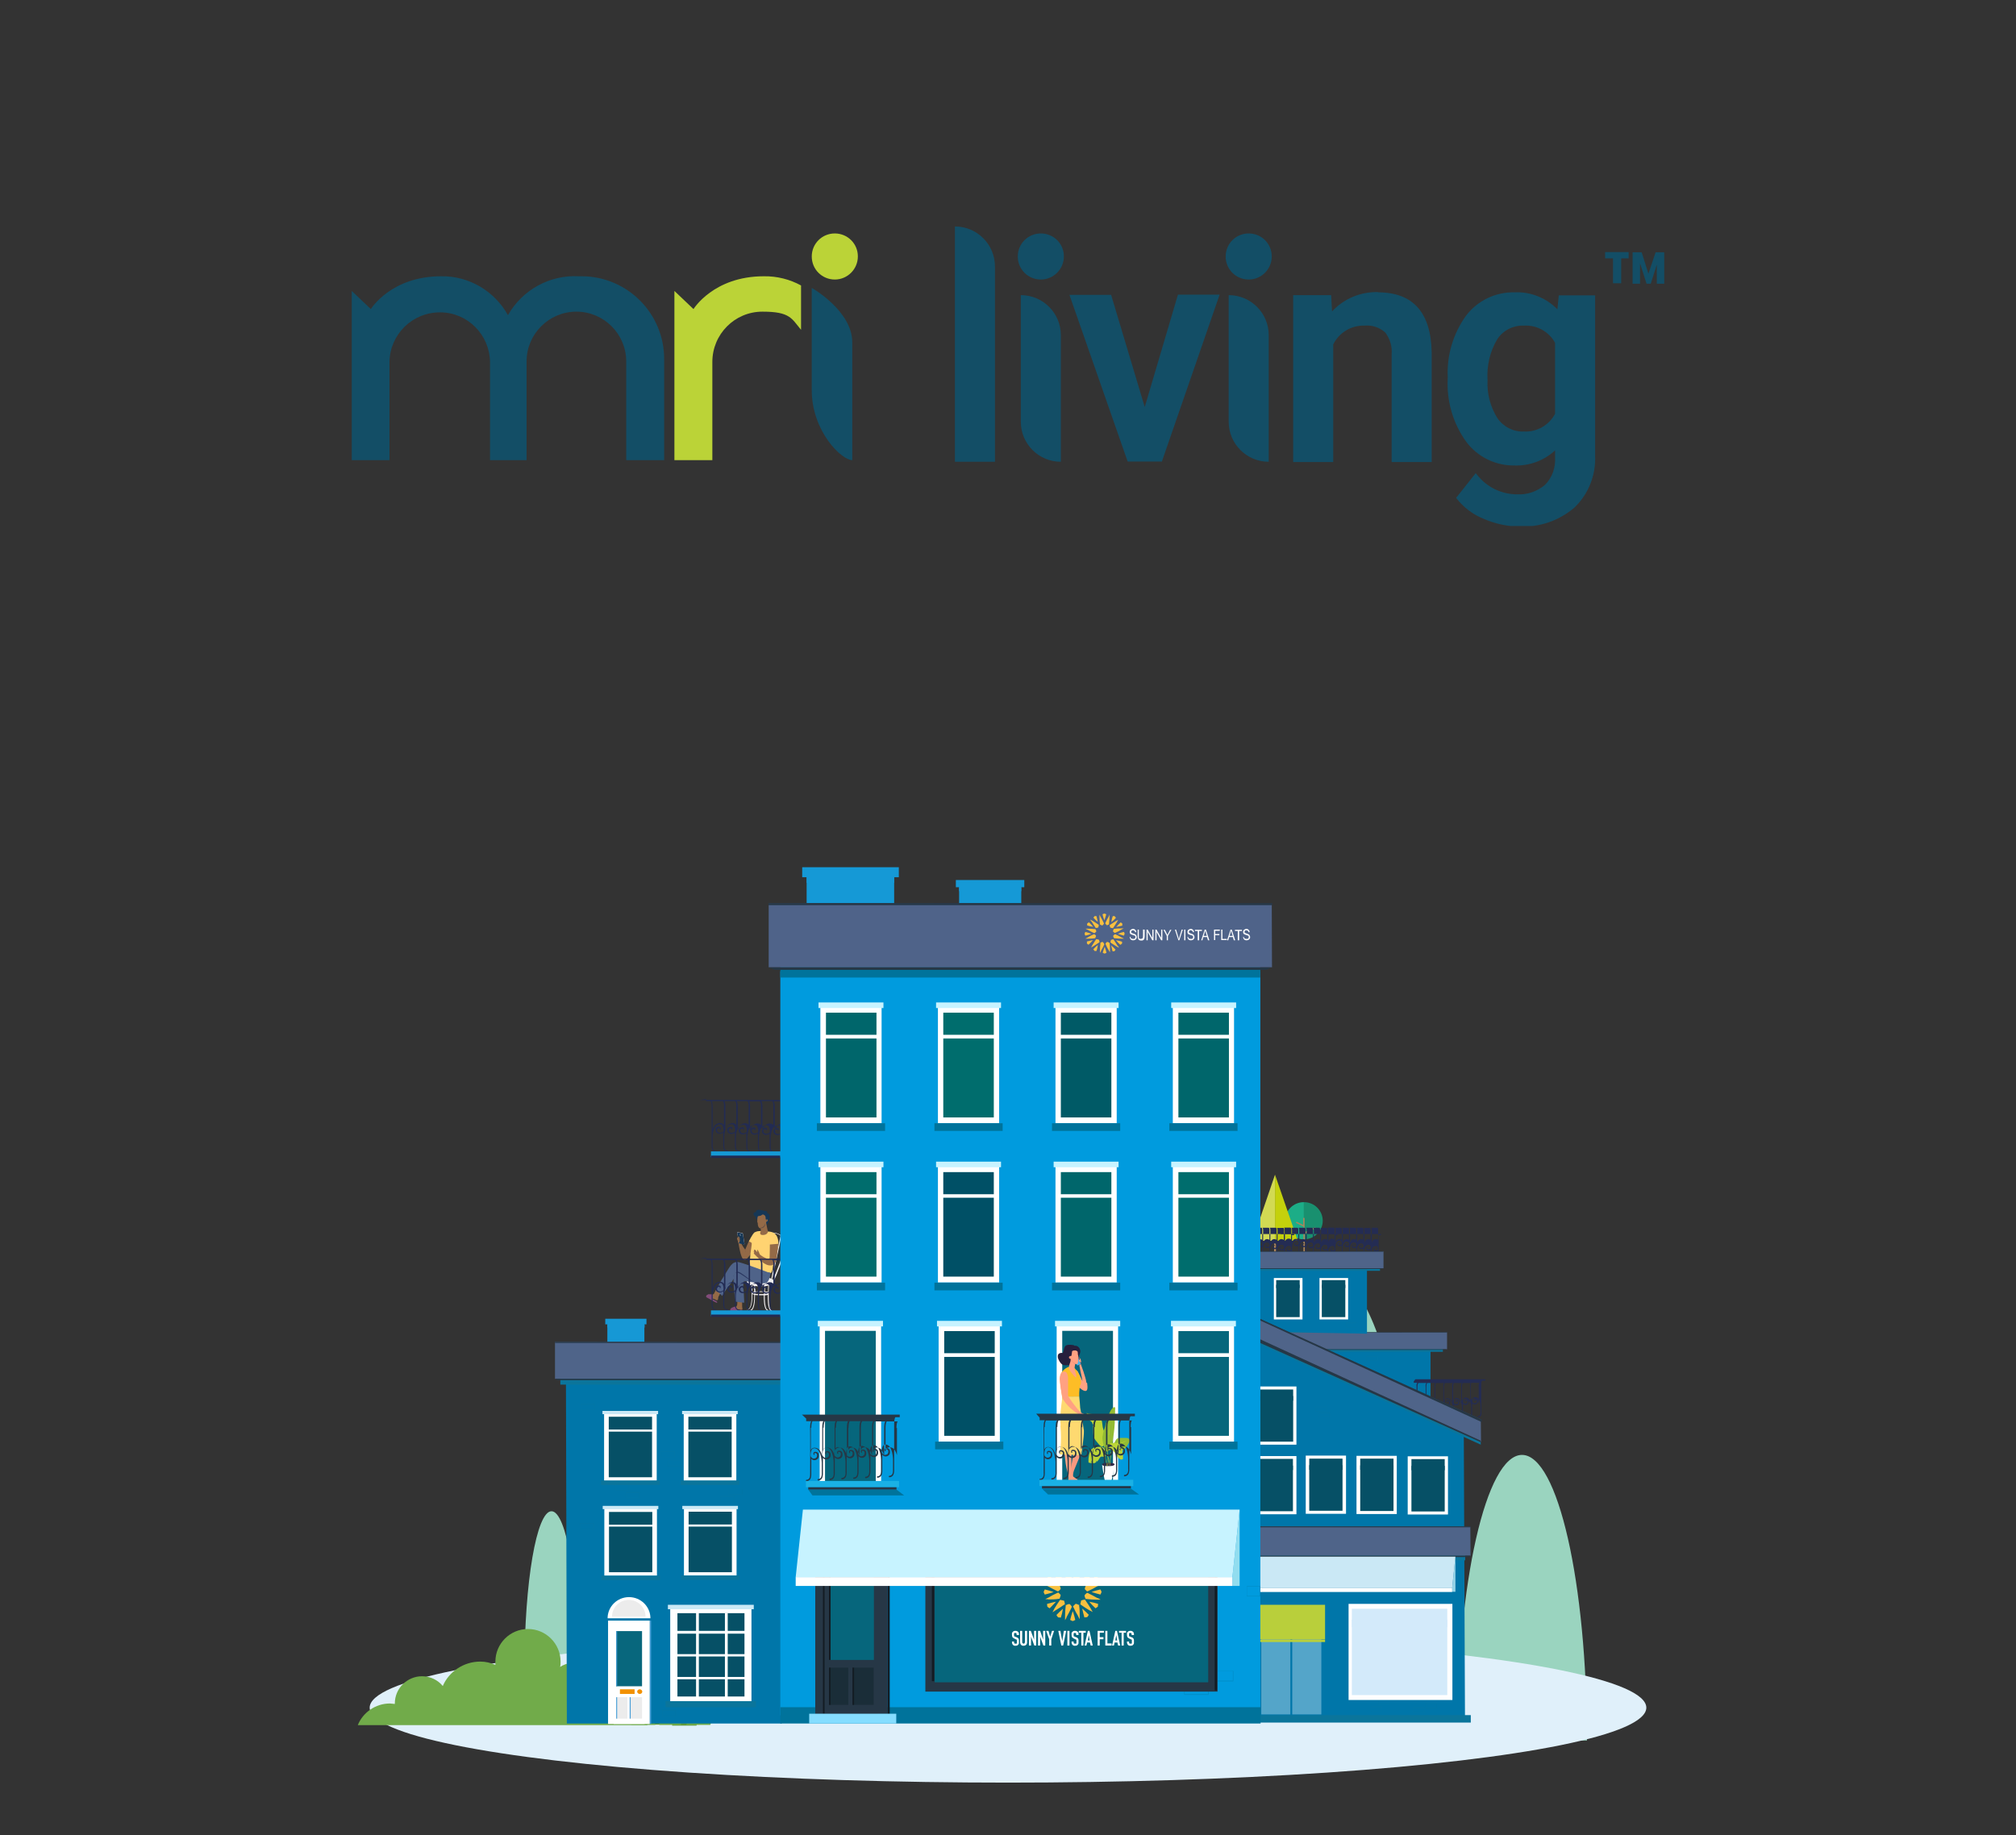 <?xml version="1.0" encoding="UTF-8"?>
<svg id="Layer_1" data-name="Layer 1" xmlns="http://www.w3.org/2000/svg" version="1.1" xmlns:xlink="http://www.w3.org/1999/xlink" viewBox="0 0 866 788.4">
  <rect x="0" y="0" width="866" height="788.4" fill="#333333" stroke="none"/>
  <defs>
    <style>
      .cls-1 {
        fill: #0d3b5a;
      }

      .cls-1, .cls-2, .cls-3, .cls-4, .cls-5, .cls-6, .cls-7, .cls-8, .cls-9, .cls-10, .cls-11, .cls-12, .cls-13, .cls-14, .cls-15, .cls-16, .cls-17, .cls-18, .cls-19, .cls-20, .cls-21, .cls-22, .cls-23, .cls-24, .cls-25, .cls-26, .cls-27, .cls-28, .cls-29, .cls-30, .cls-31, .cls-32, .cls-33, .cls-34, .cls-35, .cls-36, .cls-37, .cls-38, .cls-39, .cls-40, .cls-41, .cls-42, .cls-43, .cls-44, .cls-45, .cls-46, .cls-47, .cls-48, .cls-49, .cls-50, .cls-51, .cls-52, .cls-53, .cls-54, .cls-55, .cls-56, .cls-57, .cls-58, .cls-59, .cls-60, .cls-61, .cls-62, .cls-63, .cls-64, .cls-65, .cls-66, .cls-67, .cls-68, .cls-69, .cls-70, .cls-71 {
        stroke-width: 0px;
      }

      .cls-2, .cls-15, .cls-17, .cls-19, .cls-20, .cls-24, .cls-25, .cls-26, .cls-45, .cls-58, .cls-66, .cls-71 {
        fill-rule: evenodd;
      }

      .cls-2, .cls-60 {
        fill: #fff;
      }

      .cls-3 {
        fill: #d3eafa;
      }

      .cls-4 {
        fill: #263746;
      }

      .cls-5 {
        fill: #ffd371;
      }

      .cls-6 {
        fill: #009bde;
      }

      .cls-7 {
        fill: #4f6389;
      }

      .cls-8 {
        fill: #ffb067;
      }

      .cls-9 {
        fill: #946a47;
      }

      .cls-10 {
        fill: #ede2df;
      }

      .cls-11 {
        fill: #fdbd26;
      }

      .cls-12 {
        fill: #71ab4a;
      }

      .cls-13 {
        fill: #005a66;
      }

      .cls-14, .cls-24 {
        fill: #f29100;
      }

      .cls-15, .cls-40 {
        fill: #cae8f5;
      }

      .cls-16 {
        fill: #1a2d38;
      }

      .cls-17, .cls-23 {
        fill: #322948;
      }

      .cls-18 {
        fill: #bbd437;
      }

      .cls-19 {
        fill: #96d3e7;
      }

      .cls-20, .cls-64 {
        fill: #c7f3ff;
      }

      .cls-21 {
        fill: #b9cf3b;
      }

      .cls-22 {
        fill: #242c53;
      }

      .cls-72 {
        isolation: isolate;
      }

      .cls-25 {
        fill: #d2da53;
      }

      .cls-26 {
        fill: #1cad87;
      }

      .cls-27 {
        fill: #e0f0fa;
      }

      .cls-28 {
        fill: #bbd337;
      }

      .cls-29 {
        fill: #ffa182;
      }

      .cls-30 {
        fill: none;
      }

      .cls-31 {
        fill: #271f3d;
      }

      .cls-32 {
        fill: #f8987f;
      }

      .cls-33 {
        fill: #1599d6;
      }

      .cls-34 {
        fill: #00666b;
      }

      .cls-35 {
        fill: #85ddff;
      }

      .cls-73 {
        clip-path: url(#clippath-1);
      }

      .cls-36 {
        fill: #d2837c;
      }

      .cls-37 {
        fill: #134e66;
      }

      .cls-38 {
        fill: #1698d5;
      }

      .cls-39 {
        fill: #005066;
      }

      .cls-41 {
        fill: #94bc33;
      }

      .cls-42 {
        fill: #08677d;
      }

      .cls-43 {
        fill: #4f6489;
      }

      .cls-44 {
        fill: #163756;
      }

      .cls-45 {
        fill: #9ad4bf;
      }

      .cls-46 {
        fill: #60993a;
      }

      .cls-47 {
        fill: #06667c;
      }

      .cls-74 {
        clip-path: url(#clippath);
      }

      .cls-48 {
        fill: #fed970;
      }

      .cls-75 {
        opacity: .4;
      }

      .cls-49 {
        fill: #222b53;
      }

      .cls-50 {
        fill: #0b759b;
      }

      .cls-51 {
        fill: #5f4d44;
      }

      .cls-52 {
        fill: #f8c03f;
      }

      .cls-53 {
        fill: #2b3861;
      }

      .cls-54 {
        fill: #1ab1e5;
      }

      .cls-55 {
        fill: #131c23;
      }

      .cls-56 {
        fill: #00739b;
      }

      .cls-57 {
        fill: #4db3e7;
      }

      .cls-58 {
        fill: #19906f;
      }

      .cls-59 {
        fill: #da7765;
      }

      .cls-61 {
        fill: #aa845d;
      }

      .cls-62 {
        fill: #ececec;
      }

      .cls-63 {
        fill: #0076a9;
      }

      .cls-65 {
        fill: #006d6d;
      }

      .cls-66 {
        fill: #92ddef;
      }

      .cls-67 {
        fill: #449dd7;
      }

      .cls-68 {
        fill: #065066;
      }

      .cls-69 {
        fill: #824c7a;
      }

      .cls-70 {
        fill: #f4f1f1;
      }

      .cls-76 {
        mix-blend-mode: multiply;
      }

      .cls-71 {
        fill: #c4d10c;
      }
    </style>
    <clipPath id="clippath">
      <rect class="cls-30" x="151" y="97.3" width="564.1" height="128.7"/>
    </clipPath>
    <clipPath id="clippath-1">
      <rect class="cls-30" x="151" y="97.3" width="564.1" height="128.7"/>
    </clipPath>
  </defs>
  <g class="cls-72">
    <g id="car2">
      <g id="Living_BlueGreen" data-name="Living BlueGreen">
        <g id="Group_437" data-name="Group 437">
          <g class="cls-74">
            <g id="Group_436" data-name="Group 436">
              <g id="Group_435" data-name="Group 435">
                <g class="cls-73">
                  <g id="Group_434" data-name="Group 434">
                    <path id="Path_2005" data-name="Path 2005" class="cls-37" d="M410.2,198.4h17.2v-83.9c0-9.5-7.7-17.2-17.2-17.2v101.1Z"/>
                    <path id="Path_2006" data-name="Path 2006" class="cls-37" d="M455.7,198.4h0v-54.4c0-9.5-7.7-17.2-17.2-17.2v54.4c0,9.5,7.7,17.2,17.2,17.2h0"/>
                    <path id="Path_2007" data-name="Path 2007" class="cls-37" d="M491.8,175.1l-14.5-48.4h-17.9l25,71.6h14.7l24.8-71.7h-17.9l-14.3,48.4h0Z"/>
                    <path id="Path_2008" data-name="Path 2008" class="cls-37" d="M545,198.4h0v-54.4c0-9.5-7.7-17.2-17.2-17.2h0v54.4c0,9.5,7.7,17.2,17.2,17.2"/>
                    <path id="Path_2009" data-name="Path 2009" class="cls-37" d="M592,125.5c-7.5-.2-14.7,2.8-19.8,8.3l-.4-7h-16.3v71.7h17.2v-50.5c2.5-5.1,7.8-8.3,13.5-8.1,3.2-.3,6.5.8,8.9,3,2,2.7,3,6,2.7,9.4v46.2h17.2v-47.1c-.3-17.1-8-25.8-23.1-25.8"/>
                    <path id="Path_2010" data-name="Path 2010" class="cls-37" d="M669.6,126.8l-.6,6.1c-4.8-4.9-11.4-7.6-18.3-7.3-8.2-.2-16,3.5-21,10.1-5.5,7.7-8.3,17.1-7.8,26.6-.6,9.8,2.2,19.6,8,27.6,4.9,6.5,12.6,10.2,20.7,10.1,6.4.2,12.7-2.1,17.4-6.5v2.9c.3,4.4-1.2,8.8-4.3,11.9-3.3,2.8-7.5,4.3-11.9,4.1-6.8,0-13.2-3.1-17.3-8.4l-.6-.7-8.4,10.6.3.4c3,3.8,7,6.8,11.5,8.6,4.8,2.1,10.1,3.3,15.4,3.3,8.7.4,17.1-2.5,23.7-8.2,6-5.8,9.2-14,8.8-22.3v-68.8h-15.6s0,0,0,0ZM668,147.3v30.5c-2.6,4.9-7.8,7.9-13.4,7.6-4.5.2-8.8-2-11.4-5.8-3-4.8-4.5-10.5-4.2-16.2-.4-6.2,1-12.4,4.2-17.7,2.5-3.8,6.9-6,11.5-5.8,5.5-.3,10.7,2.6,13.3,7.4"/>
                    <path id="Path_2011" data-name="Path 2011" class="cls-37" d="M457,110.2c0,5.4-4.4,9.9-9.9,9.9s-9.9-4.4-9.9-9.9,4.4-9.9,9.9-9.9h0c5.5,0,9.9,4.4,9.9,9.8h0"/>
                    <path id="Path_2012" data-name="Path 2012" class="cls-37" d="M546.3,110.2c0,5.4-4.4,9.9-9.9,9.9s-9.9-4.4-9.9-9.9,4.4-9.9,9.9-9.9h0c5.5,0,9.9,4.4,9.9,9.9h0"/>
                    <path id="Path_2013" data-name="Path 2013" class="cls-37" d="M151,197.7h16.3v-42.2c.2-11.9,9.9-21.4,21.9-21.3,11.7.1,21.1,9.6,21.3,21.3v42.2h15.7v-42.4c0-11.8,9.6-21.4,21.4-21.4s21.4,9.6,21.4,21.4v42.4h16.3v-43.3c.1-19.6-15.7-35.6-35.3-35.7-.4,0-.8,0-1.3,0-12.5-.7-24.3,5.8-30.5,16.7-5.8-10.4-16.8-16.9-28.7-16.7-21.6,0-30.2,14.1-30.2,14.1l-8.2-7.8v72.7h0Z"/>
                    <path id="Path_2014" data-name="Path 2014" class="cls-28" d="M344.2,122.7c-4.9-2.7-10.5-4.1-16.1-4-21.6,0-30.2,14.1-30.2,14.1l-8.2-7.8v72.7h16.3v-42.2c0-11.9,9.6-21.6,21.5-21.6s12.5,2.9,16.6,7.8v-19h0Z"/>
                    <path id="Path_2015" data-name="Path 2015" class="cls-37" d="M366.1,197.7c-4.6,0-17.4-12.4-17.4-30.1v-43.9s17.4,9.8,17.4,23.4v50.6h0Z"/>
                    <path id="Path_2016" data-name="Path 2016" class="cls-28" d="M368.5,110.2c0,5.4-4.4,9.9-9.9,9.9s-9.9-4.4-9.9-9.9,4.4-9.9,9.9-9.9h0c5.5,0,9.9,4.4,9.9,9.8h0"/>
                    <path id="Path_2017" data-name="Path 2017" class="cls-37" d="M699.6,111h-3.2v10.7h-3.5v-10.7h-3.4v-2.7h10.1v2.7ZM711.9,113.1l-2.8,8.8h-1.8l-2.8-8.8v8.8h-3.2v-13.5h3.9l2.9,9.2,3.1-9.2h3.7v13.5h-3.2v-8.8h0Z"/>
                  </g>
                </g>
              </g>
            </g>
          </g>
        </g>
      </g>
      <g>
        <path class="cls-45" d="M316.1,717h-15c0-48.5,6.7-87.8,15-87.8s15,39.3,15,87.8h-15Z"/>
        <path class="cls-45" d="M236.9,717h-11.6c0-37.4,5.2-67.7,11.6-67.7s11.6,30.3,11.6,67.7h-11.6Z"/>
        <path class="cls-45" d="M269.9,717h-24.9c0-80.5,11.1-145.9,24.9-145.9s24.9,65.3,24.9,145.9h-24.9Z"/>
      </g>
      <g>
        <path class="cls-45" d="M653.8,747.8h-27.9c0-67.8,12.5-122.7,27.9-122.7s27.9,54.9,27.9,122.7h-27.9Z"/>
        <path class="cls-45" d="M506.4,747.8h-21.5c0-52.3,9.6-94.6,21.5-94.6s21.5,42.4,21.5,94.6h-21.5Z"/>
        <path class="cls-45" d="M567.9,747.8h-46.3c0-112.5,20.7-203.7,46.3-203.7s46.3,91.2,46.3,203.7h-46.3Z"/>
      </g>
      <ellipse class="cls-27" cx="433" cy="733.7" rx="274.2" ry="32.2"/>
      <g>
        <path class="cls-12" d="M270.5,717.3h0c-.5-6.1-5.6-10.7-11.7-10.7s-9.8,3.5-11.2,8.2c-.7-.2-1.4-.2-2.1-.2-1.9,0-3.5.7-4.9,1.6.2-.7.2-1.6.2-2.3,0-7.7-6.3-14-14-14s-14,6.3-14,14v1.4c-2.1-.9-4.2-1.4-6.5-1.4-7.2,0-13.5,4.4-16.1,10.5-2.1-2.6-5.4-4.2-8.9-4.2-6.3,0-11.7,5.1-11.7,11.7v.2c-.7,0-1.4-.2-2.1-.2-6.3,0-11.7,4-13.8,9.3h124.4v-21.2c-2.3-1.6-4.9-2.6-7.7-2.6Z"/>
        <g>
          <path class="cls-46" d="M301.1,730.6c3.3-18.4,4-35,2.6-45-4.9,9.1-9.8,25-13.1,43.2-.7,4.2-1.4,8.4-1.9,12.6h10.5c.5-3.7,1.2-7.2,1.9-10.7Z"/>
          <path class="cls-46" d="M285.7,728.5c-3.3-18.4-8.2-34.1-13.1-43.2-1.4,10.3-.7,26.8,2.6,45,.7,3.7,1.4,7.2,2.1,10.7h10.5c-.7-4-1.2-8.2-2.1-12.6Z"/>
          <path class="cls-12" d="M293.6,718c0-19.8-2.3-37.1-5.8-47.6-3.5,10.5-5.8,27.8-5.8,47.6s.5,16.1,1.2,23.1h9.3c.9-7,1.2-14.9,1.2-23.1Z"/>
          <path class="cls-12" d="M306.2,737.4c5.8-15.9,9.1-30.3,9.3-39.7-5.8,7.2-12.6,20.5-18.4,36.4-.9,2.3-1.6,4.7-2.3,7h10.3c.5-1.2.9-2.3,1.2-3.7Z"/>
          <path class="cls-12" d="M278.9,734.1c-5.8-15.9-12.6-28.9-18.4-36.4.2,9.3,3.5,23.8,9.3,39.7.5,1.2.9,2.6,1.4,3.7h10.3c-.9-2.3-1.6-4.7-2.6-7Z"/>
        </g>
      </g>
      <g>
        <g>
          <path class="cls-1" d="M574.8,538.2c.5,0,.9-.2,1-.4.1.2.2.6.1.8,0,.2-.3.2-.5.2-.2,0-.4-.1-.5-.3,0,0,0-.2-.1-.3"/>
          <path class="cls-1" d="M570.3,538.1c.6.1,1,0,1.2,0,0,.2.1.4,0,.5,0,.1-.1.2-.2.2-.5,0-1.9,0-2.3,0,0,0,0,0,0-.1,0-.1,1.2-.5,1.2-.6"/>
          <path class="cls-22" d="M580.3,560.7c0-1,.2-1.5.4-1.7,0,0,0,0,0,0h3.4c-.3.4-.4,1-.3,1.8,0,1.1,0,4.5,0,7.3-.3-1.1-.9-1.8-1.6-2.1-.3,0-.5-.1-.7-.1s-.6,0-.8.2c-.1.1-.3.3-.4.4,0-3.1,0-5,0-5.8M590.2,574.6,594,574.6,597.8,574.6h0,0ZM605.5,574.6"/>
          <rect class="cls-38" x="578.7" y="574.5" width="28.6" height="1.8"/>
          <rect class="cls-22" x="585.9" y="575.8" width="21.4" height=".7"/>
          <rect class="cls-63" x="567.6" y="573.6" width="46.9" height="33"/>
          <rect class="cls-50" x="547.4" y="579.3" width="72.4" height="1.5"/>
          <polygon class="cls-43" points="545.7 579.7 621.6 579.7 621.6 572.4 545.7 572.5 545.7 579.7"/>
          <rect class="cls-4" x="545.6" y="572.4" width="76" height=".2"/>
          <polygon class="cls-4" points="546.5 580 620.6 580 621.6 579.7 545.7 579.7 546.5 580"/>
          <path class="cls-58" d="M560.1,532.5c4.4,0,8.1-3.6,8.1-8s-3.6-8-8.1-8v16Z"/>
          <path class="cls-26" d="M560.1,532.5c-4.4,0-8.1-3.6-8.1-8s3.6-8,8.1-8v16Z"/>
          <path class="cls-61" d="M559.8,526.9l-2.9-1.4c-.2,0-.2-.3-.1-.4,0-.1.3-.2.4-.1l2.6,1.3v-2.8c0-.2.1-.3.3-.3s.3.1.3.3v5.9l4.3-2c.1,0,.3,0,.4.1,0,.1,0,.3-.1.4l-4.5,2.2v7.9h-.6v-11Z"/>
          <polygon class="cls-71" points="547.7 533.1 557.5 533.1 547.7 504.7 547.7 533.1"/>
          <polygon class="cls-25" points="547.7 533.1 538 533.1 547.7 504.7 547.7 533.1"/>
          <rect class="cls-61" x="547.3" y="533.1" width=".8" height="5.3"/>
          <path class="cls-22" d="M531.5,527.1v.5h1.1s0,0,0,0c.2.1.4.5.3,1.2,0,1,0,4.5,0,6.5h0s0,0,0,0h0c0,1.1,0,1.9,0,1.9,0,0,0,.7.3,1.1.2.2.5.3.9.3,0,0,.1,0,.1-.1,0,0,0-.1-.1-.1-.3,0-.5,0-.7-.2-.3-.3-.2-.9-.2-.9,0,0,0,0,0,0s0-.8,0-2c0,0,0-2.2,1.4-2.6.4-.1.7,0,.9,0,.4.3.5.9.5,1.2s-.1.4-.3.5c-.3.2-.7.2-1,0-.2-.1-.3-.3-.3-.5,0-.2.1-.3.3-.3.3,0,.4,0,.5,0,0,0,0,0,0,.1,0,0,0,.1,0,.2,0,0,0,0,.1,0,0,0,0,0,0,0,.1-.2,0-.3,0-.4-.1-.2-.5-.2-.8,0-.3,0-.4.3-.4.6,0,.3,0,.6.4.8.4.2.9.2,1.3,0,0,0,.2-.1.2-.2,0,1.5,0,2.7,0,2.8,0,0,0,.7.3,1.1.2.2.5.3.9.3,0,0,.1,0,.1-.1,0,0,0-.1-.1-.1-.3,0-.5,0-.7-.2-.3-.3-.2-.9-.2-.9,0,0,0,0,0,0s0-.8,0-1.9c0,0,0,0,0,0,0,0,0-2.2,1.4-2.6.4-.1.7,0,.9,0,.4.3.5.9.5,1.2s-.1.4-.3.5c-.3.2-.7.2-1,0-.2-.1-.3-.3-.3-.5,0-.2.1-.3.3-.3.3,0,.4,0,.5,0,0,0,0,0,0,.1,0,0,0,.1,0,.2,0,0,0,0,.1,0,0,0,0,0,0,0,.1-.2,0-.3,0-.4-.1-.2-.5-.2-.8,0-.3,0-.4.3-.4.6,0,.3,0,.6.4.8.4.2.9.2,1.3,0,0,0,.2,0,.2-.2,0,1.5,0,2.7,0,2.8,0,0,0,.7.3,1.1.2.2.5.3.9.3,0,0,.1,0,.1-.1,0,0,0-.1-.1-.1-.3,0-.5,0-.7-.2-.3-.3-.2-.9-.2-.9,0,0,0,0,0,0,0,0,0-.8,0-1.9,0,0,0,0,0,0,0,0,0-2.2,1.4-2.6.4-.1.7,0,.9,0,.4.3.5.9.5,1.2s-.1.4-.3.5c-.3.2-.7.2-1,0-.2-.1-.3-.3-.3-.5,0-.2.1-.3.3-.3.3,0,.4,0,.5,0,0,0,0,0,0,.1,0,0,0,.1,0,.2,0,0,0,0,.1,0,0,0,0,0,0,0,.1-.2,0-.3,0-.4-.1-.2-.5-.2-.8,0-.3,0-.4.3-.4.6,0,.3,0,.6.4.8.4.2.9.2,1.3,0,0,0,.2,0,.2-.2,0,1.5,0,2.7,0,2.8,0,0,0,.7.3,1.1.2.2.5.3.9.3,0,0,.1,0,.1-.1,0,0,0-.1-.1-.1-.3,0-.5,0-.7-.2-.3-.3-.2-.9-.2-.9,0,0,0,0,0,0s0-.8,0-1.9c0,0,0,0,0,0s0-2.2,1.4-2.6c.4-.1.7,0,.9,0,.4.3.5.9.5,1.2s-.1.4-.3.5c-.3.2-.7.2-1,0-.2-.1-.3-.3-.3-.5,0-.2.1-.3.3-.3.3,0,.4,0,.5,0,0,0,0,0,0,.1,0,0,0,.1,0,.2,0,0,0,0,.1,0,0,0,0,0,0,0,.1-.2,0-.3,0-.4-.1-.2-.5-.2-.8,0-.3,0-.4.3-.4.6,0,.3,0,.6.4.8.4.2.9.2,1.3,0,0,0,.2,0,.2-.2,0,1.5,0,2.7,0,2.8,0,0,0,.7.3,1.1.2.2.5.3.9.3,0,0,.1,0,.1-.1s0-.1-.1-.1c-.3,0-.5,0-.7-.2-.3-.3-.2-.9-.2-.9,0,0,0,0,0,0h0c0-.1,0-.8,0-1.9,0,0,0,0,0,0s0-2.2,1.4-2.6c.4-.1.7,0,.9,0,.4.3.5.9.5,1.2s-.1.4-.3.5c-.3.2-.7.2-1,0-.2-.1-.3-.3-.3-.5,0-.2.1-.3.3-.3.3,0,.4,0,.5,0,0,0,0,0,0,.1,0,0,0,.1,0,.2,0,0,0,0,.1,0,0,0,0,0,0,0,.1-.2,0-.3,0-.4-.1-.2-.5-.2-.8,0-.3,0-.4.3-.4.6,0,.3,0,.6.4.8.4.2.9.2,1.3,0,0,0,.2,0,.2-.1,0,1.5,0,2.7,0,2.8,0,0,0,.7.3,1.1.2.2.5.3.9.3,0,0,.1,0,.1-.1,0,0,0-.1-.1-.1-.3,0-.5,0-.7-.2-.3-.3-.2-.9-.2-.9,0,0,0,0,0,0h0c0-.1,0-.8,0-1.8,0,0,0,0,0,0,0,0,0-2.2,1.4-2.6.4-.1.7,0,.9,0,.4.3.5.9.5,1.2s-.1.4-.3.5c-.3.2-.7.2-1,0-.2-.1-.3-.3-.3-.5,0-.2.1-.3.3-.3.3,0,.4,0,.5,0,0,0,0,0,0,.1,0,0,0,.1,0,.2,0,0,0,0,.1,0,0,0,0,0,0,0,.1-.2,0-.3,0-.4-.1-.2-.5-.2-.8,0-.3,0-.4.3-.4.6,0,.3,0,.6.4.8.4.2.9.2,1.3,0,0,0,.1,0,.2-.1,0,1.5,0,2.7,0,2.7,0,0,0,.7.3,1.1.2.2.5.3.9.3,0,0,.1,0,.1-.1,0,0,0-.1-.1-.1-.3,0-.5,0-.7-.2-.3-.3-.2-.9-.2-.9,0,0,0,0,0,0h0c0-.1,0-.8,0-1.8,0,0,0,0,0,0,0,0,0-2.2,1.4-2.6.4-.1.7,0,.9,0,.4.3.5.9.5,1.2s-.1.4-.3.5c-.3.2-.7.2-1,0-.2-.1-.3-.3-.3-.5,0-.2.1-.3.3-.3.3,0,.4,0,.5,0,0,0,0,0,0,.1,0,0,0,.1,0,.2,0,0,0,0,.1,0,0,0,0,0,0,0,.1-.2,0-.3,0-.4-.1-.2-.5-.2-.8,0-.3,0-.4.3-.4.6,0,.3,0,.6.4.8.4.2.9.2,1.3,0,0,0,.1,0,.2-.1,0,1.3,0,2.4,0,2.7h0c0,0,0,.7.3,1.1.2.2.5.3.9.3,0,0,.1,0,.1-.1s0-.1-.1-.1c-.3,0-.5,0-.7-.2-.3-.3-.2-.9-.2-.9,0,0,0,0,0,0,0-.3,0-7,0-8.4,0-.6,0-1-.3-1.2h1.3v-.5h-24.5ZM554.7,532.9c0-.1-.2-.2-.3-.3-.2-.1-.4-.2-.6-.2s-.4,0-.6,0c-.6.2-1.1.7-1.3,1.5,0-2,0-4.4,0-5.2,0-.6,0-1-.3-1.2h2.7s0,0,0,0c.2.1.4.5.3,1.2,0,.6,0,1.9,0,4.1M551.6,532.9c0-.1-.2-.2-.3-.3-.2-.1-.4-.2-.6-.2s-.4,0-.6,0c-.6.2-1.1.7-1.3,1.5,0-2,0-4.3,0-5.1,0-.6,0-1-.3-1.2h2.7s0,0,0,0c.2.1.4.5.3,1.2,0,.6,0,1.9,0,4.1M548.5,532.9c0-.1-.2-.2-.3-.3-.2-.1-.4-.2-.6-.2s-.4,0-.6,0c-.6.2-1,.7-1.3,1.4,0-2,0-4.3,0-5.1,0-.6,0-1-.3-1.2h2.7s0,0,0,0c.2.1.4.5.3,1.2,0,.6,0,1.9,0,4.1M545.4,532.9c0-.1-.2-.2-.3-.3-.2-.1-.4-.2-.6-.2s-.4,0-.6,0c-.6.2-1,.7-1.3,1.4,0-2,0-4.3,0-5.1,0-.6,0-1-.3-1.2h2.7s0,0,0,0c.2.1.4.5.3,1.2,0,.6,0,1.9,0,4.1M542.3,532.9c0-.1-.2-.3-.3-.3-.2-.1-.4-.2-.6-.2s-.4,0-.6,0c-.6.2-1,.7-1.3,1.4,0-2,0-4.3,0-5.1,0-.6,0-1-.3-1.2h2.7s0,0,0,0c.2.1.4.5.3,1.2,0,.6,0,1.9,0,4.1M538.2,532.3c-.2,0-.4,0-.6,0-.6.2-1,.6-1.3,1.4,0-2,0-4.3,0-5,0-.6,0-1-.3-1.2h2.7s0,0,0,0c.2.1.4.5.3,1.2,0,.6,0,1.9,0,4.1,0-.1-.2-.3-.3-.3-.2-.1-.4-.2-.6-.2M533,527.5h2.7s0,0,0,0c.2.1.4.5.3,1.2,0,.6,0,1.9,0,4.1,0-.1-.2-.3-.3-.4-.2-.1-.4-.2-.6-.2s-.4,0-.6,0c-.6.2-1,.6-1.3,1.4,0-2,0-4.2,0-5,0-.6,0-1-.3-1.2M546.6,538.5,543.5,538.5,540.4,538.5,534.2,538.5h0,0Z"/>
          <rect class="cls-38" x="532.7" y="538.5" width="23.3" height="1.3"/>
          <path class="cls-22" d="M550.2,527.1v.5h1.1s0,0,0,0c.2.1.4.5.3,1.2,0,1,0,4.5,0,6.5h0s0,0,0,0h0c0,1.1,0,1.9,0,1.9,0,0,0,.7.3,1.1.2.2.5.3.9.3,0,0,.1,0,.1-.1s0-.1-.1-.1c-.3,0-.5,0-.7-.2-.3-.3-.2-.9-.2-.9,0,0,0,0,0,0s0-.8,0-2c0,0,0-2.2,1.4-2.6.4-.1.7,0,.9,0,.4.3.5.9.5,1.2s-.1.4-.3.5c-.3.2-.7.2-1,0-.2-.1-.3-.3-.3-.5,0-.2.1-.3.3-.3.3,0,.4,0,.5,0,0,0,0,0,0,.1,0,0,0,.1,0,.2,0,0,0,0,.1,0,0,0,0,0,0,0,.1-.2,0-.3,0-.4-.1-.2-.5-.2-.8,0-.3,0-.4.3-.4.6,0,.3,0,.6.4.8.4.2.9.2,1.3,0,0,0,.2-.1.2-.2,0,1.5,0,2.7,0,2.8,0,0,0,.7.3,1.1.2.2.5.3.9.3,0,0,.1,0,.1-.1,0,0,0-.1-.1-.1-.3,0-.5,0-.7-.2-.3-.3-.2-.9-.2-.9,0,0,0,0,0,0s0-.8,0-1.9c0,0,0,0,0,0,0,0,0-2.2,1.4-2.6.4-.1.7,0,.9,0,.4.3.5.9.5,1.2s-.1.4-.3.5c-.3.2-.7.2-1,0-.2-.1-.3-.3-.3-.5,0-.2.1-.3.3-.3.3,0,.4,0,.5,0,0,0,0,0,0,.1,0,0,0,.1,0,.2,0,0,0,0,.1,0,0,0,0,0,0,0,.1-.2,0-.3,0-.4-.1-.2-.5-.2-.8,0-.3,0-.4.3-.4.6,0,.3,0,.6.4.8.4.2.9.2,1.3,0,0,0,.2,0,.2-.2,0,1.5,0,2.7,0,2.8,0,0,0,.7.3,1.1.2.2.5.3.9.3,0,0,.1,0,.1-.1,0,0,0-.1-.1-.1-.3,0-.5,0-.7-.2-.3-.3-.2-.9-.2-.9,0,0,0,0,0,0,0,0,0-.8,0-1.9,0,0,0,0,0,0,0,0,0-2.2,1.4-2.6.4-.1.7,0,.9,0,.4.3.5.9.5,1.2s-.1.4-.3.5c-.3.2-.7.2-1,0-.2-.1-.3-.3-.3-.5,0-.2.1-.3.3-.3.3,0,.4,0,.5,0,0,0,0,0,0,.1,0,0,0,.1,0,.2,0,0,0,0,.1,0,0,0,0,0,0,0,.1-.2,0-.3,0-.4-.1-.2-.5-.2-.8,0-.3,0-.4.3-.4.6,0,.3,0,.6.4.8.4.2.9.2,1.3,0,0,0,.2,0,.2-.2,0,1.5,0,2.7,0,2.8,0,0,0,.7.3,1.1.2.2.5.3.9.3,0,0,.1,0,.1-.1,0,0,0-.1-.1-.1-.3,0-.5,0-.7-.2-.3-.3-.2-.9-.2-.9,0,0,0,0,0,0s0-.8,0-1.9c0,0,0,0,0,0s0-2.2,1.4-2.6c.4-.1.7,0,.9,0,.4.3.5.9.5,1.2s-.1.4-.3.5c-.3.2-.7.2-1,0-.2-.1-.3-.3-.3-.5,0-.2.1-.3.3-.3.3,0,.4,0,.5,0,0,0,0,0,0,.1,0,0,0,.1,0,.2,0,0,0,0,.1,0,0,0,0,0,0,0,.1-.2,0-.3,0-.4-.1-.2-.5-.2-.8,0-.3,0-.4.3-.4.6,0,.3,0,.6.4.8.4.2.9.2,1.3,0,0,0,.2,0,.2-.2,0,1.5,0,2.7,0,2.8,0,0,0,.7.3,1.1.2.2.5.3.9.3,0,0,.1,0,.1-.1s0-.1-.1-.1c-.3,0-.5,0-.7-.2-.3-.3-.2-.9-.2-.9,0,0,0,0,0,0h0c0-.1,0-.8,0-1.9,0,0,0,0,0,0s0-2.2,1.4-2.6c.4-.1.7,0,.9,0,.4.3.5.9.5,1.2s-.1.4-.3.5c-.3.2-.7.2-1,0-.2-.1-.3-.3-.3-.5,0-.2.1-.3.3-.3.3,0,.4,0,.5,0,0,0,0,0,0,.1,0,0,0,.1,0,.2,0,0,0,0,.1,0,0,0,0,0,0,0,.1-.2,0-.3,0-.4-.1-.2-.5-.2-.8,0-.3,0-.4.3-.4.6,0,.3,0,.6.4.8.4.2.9.2,1.3,0,0,0,.2,0,.2-.1,0,1.5,0,2.7,0,2.8,0,0,0,.7.3,1.1.2.2.5.3.9.3,0,0,.1,0,.1-.1,0,0,0-.1-.1-.1-.3,0-.5,0-.7-.2-.3-.3-.2-.9-.2-.9,0,0,0,0,0,0h0c0-.1,0-.8,0-1.8,0,0,0,0,0,0,0,0,0-2.2,1.4-2.6.4-.1.7,0,.9,0,.4.3.5.9.5,1.2s-.1.4-.3.5c-.3.2-.7.2-1,0-.2-.1-.3-.3-.3-.5,0-.2.1-.3.3-.3.3,0,.4,0,.5,0,0,0,0,0,0,.1,0,0,0,.1,0,.2,0,0,0,0,.1,0,0,0,0,0,0,0,.1-.2,0-.3,0-.4-.1-.2-.5-.2-.8,0-.3,0-.4.3-.4.6,0,.3,0,.6.4.8.4.2.9.2,1.3,0,0,0,.1,0,.2-.1,0,1.5,0,2.7,0,2.7,0,0,0,.7.3,1.1.2.2.5.3.9.3,0,0,.1,0,.1-.1,0,0,0-.1-.1-.1-.3,0-.5,0-.7-.2-.3-.3-.2-.9-.2-.9,0,0,0,0,0,0h0c0-.1,0-.8,0-1.8,0,0,0,0,0,0,0,0,0-2.2,1.4-2.6.4-.1.7,0,.9,0,.4.3.5.9.5,1.2s-.1.4-.3.5c-.3.2-.7.2-1,0-.2-.1-.3-.3-.3-.5,0-.2.1-.3.3-.3.3,0,.4,0,.5,0,0,0,0,0,0,.1,0,0,0,.1,0,.2,0,0,0,0,.1,0,0,0,0,0,0,0,.1-.2,0-.3,0-.4-.1-.2-.5-.2-.8,0-.3,0-.4.3-.4.6,0,.3,0,.6.4.8.4.2.9.2,1.3,0,0,0,.1,0,.2-.1,0,1.3,0,2.4,0,2.7h0c0,0,0,.7.3,1.1.2.2.5.3.9.3,0,0,.1,0,.1-.1s0-.1-.1-.1c-.3,0-.5,0-.7-.2-.3-.3-.2-.9-.2-.9,0,0,0,0,0,0,0-.3,0-7,0-8.4,0-.6,0-1-.3-1.2h1.3v-.5h-24.5ZM573.4,532.9c0-.1-.2-.2-.3-.3-.2-.1-.4-.2-.6-.2s-.4,0-.6,0c-.6.2-1.1.7-1.3,1.5,0-2,0-4.4,0-5.2,0-.6,0-1-.3-1.2h2.7s0,0,0,0c.2.1.4.5.3,1.2,0,.6,0,1.9,0,4.1M570.3,532.9c0-.1-.2-.2-.3-.3-.2-.1-.4-.2-.6-.2s-.4,0-.6,0c-.6.2-1.1.7-1.3,1.5,0-2,0-4.3,0-5.1,0-.6,0-1-.3-1.2h2.7s0,0,0,0c.2.1.4.5.3,1.2,0,.6,0,1.9,0,4.1M567.2,532.9c0-.1-.2-.2-.3-.3-.2-.1-.4-.2-.6-.2s-.4,0-.6,0c-.6.2-1,.7-1.3,1.4,0-2,0-4.3,0-5.1,0-.6,0-1-.3-1.2h2.7s0,0,0,0c.2.1.4.5.3,1.2,0,.6,0,1.9,0,4.1M564.1,532.9c0-.1-.2-.2-.3-.3-.2-.1-.4-.2-.6-.2s-.4,0-.6,0c-.6.2-1,.7-1.3,1.4,0-2,0-4.3,0-5.1,0-.6,0-1-.3-1.2h2.7s0,0,0,0c.2.1.4.5.3,1.2,0,.6,0,1.9,0,4.1M560.9,532.9c0-.1-.2-.3-.3-.3-.2-.1-.4-.2-.6-.2s-.4,0-.6,0c-.6.2-1,.7-1.3,1.4,0-2,0-4.3,0-5.1,0-.6,0-1-.3-1.2h2.7s0,0,0,0c.2.1.4.5.3,1.2,0,.6,0,1.9,0,4.1M556.9,532.3c-.2,0-.4,0-.6,0-.6.2-1,.6-1.3,1.4,0-2,0-4.3,0-5,0-.6,0-1-.3-1.2h2.7s0,0,0,0c.2.1.4.5.3,1.2,0,.6,0,1.9,0,4.1,0-.1-.2-.3-.3-.3-.2-.1-.4-.2-.6-.2M551.7,527.5h2.7s0,0,0,0c.2.1.4.5.3,1.2,0,.6,0,1.9,0,4.1,0-.1-.2-.3-.3-.4-.2-.1-.4-.2-.6-.2s-.4,0-.6,0c-.6.2-1,.6-1.3,1.4,0-2,0-4.2,0-5,0-.6,0-1-.3-1.2M565.3,538.5,562.2,538.5,559.1,538.5,552.9,538.5h0,0Z"/>
          <rect class="cls-38" x="551.4" y="538.5" width="23.3" height="1.3"/>
          <path class="cls-22" d="M568.8,527.1v.5h1.1s0,0,0,0c.2.1.4.5.3,1.2,0,1,0,4.5,0,6.5h0s0,0,0,0h0c0,1.1,0,1.9,0,1.9,0,0,0,.7.3,1.1.2.2.5.3.9.3,0,0,.1,0,.1-.1s0-.1-.1-.1c-.3,0-.5,0-.7-.2-.3-.3-.2-.9-.2-.9,0,0,0,0,0,0s0-.8,0-2c0,0,0-2.2,1.4-2.6.4-.1.7,0,.9,0,.4.3.5.9.5,1.2s-.1.4-.3.5c-.3.2-.7.2-1,0-.2-.1-.3-.3-.3-.5,0-.2.1-.3.3-.3.3,0,.4,0,.5,0,0,0,0,0,0,.1,0,0,0,.1,0,.2,0,0,0,0,.1,0,0,0,0,0,0,0,.1-.2,0-.3,0-.4-.1-.2-.5-.2-.8,0-.3,0-.4.3-.4.6,0,.3,0,.6.4.8.4.2.9.2,1.3,0,0,0,.2-.1.2-.2,0,1.5,0,2.7,0,2.8,0,0,0,.7.3,1.1.2.2.5.3.9.3,0,0,.1,0,.1-.1,0,0,0-.1-.1-.1-.3,0-.5,0-.7-.2-.3-.3-.2-.9-.2-.9,0,0,0,0,0,0s0-.8,0-1.9c0,0,0,0,0,0,0,0,0-2.2,1.4-2.6.4-.1.7,0,.9,0,.4.3.5.9.5,1.2s-.1.4-.3.5c-.3.2-.7.2-1,0-.2-.1-.3-.3-.3-.5,0-.2.1-.3.3-.3.3,0,.4,0,.5,0,0,0,0,0,0,.1,0,0,0,.1,0,.2,0,0,0,0,.1,0,0,0,0,0,0,0,.1-.2,0-.3,0-.4-.1-.2-.5-.2-.8,0-.3,0-.4.3-.4.6,0,.3,0,.6.4.8.4.2.9.2,1.3,0,0,0,.2,0,.2-.2,0,1.5,0,2.7,0,2.8,0,0,0,.7.3,1.1.2.2.5.3.9.3,0,0,.1,0,.1-.1,0,0,0-.1-.1-.1-.3,0-.5,0-.7-.2-.3-.3-.2-.9-.2-.9,0,0,0,0,0,0,0,0,0-.8,0-1.9,0,0,0,0,0,0,0,0,0-2.2,1.4-2.6.4-.1.7,0,.9,0,.4.3.5.9.5,1.2s-.1.4-.3.5c-.3.2-.7.2-1,0-.2-.1-.3-.3-.3-.5,0-.2.1-.3.3-.3.3,0,.4,0,.5,0,0,0,0,0,0,.1,0,0,0,.1,0,.2,0,0,0,0,.1,0,0,0,0,0,0,0,.1-.2,0-.3,0-.4-.1-.2-.5-.2-.8,0-.3,0-.4.3-.4.6,0,.3,0,.6.4.8.4.2.9.2,1.3,0,0,0,.2,0,.2-.2,0,1.5,0,2.7,0,2.8,0,0,0,.7.3,1.1.2.2.5.3.9.3,0,0,.1,0,.1-.1,0,0,0-.1-.1-.1-.3,0-.5,0-.7-.2-.3-.3-.2-.9-.2-.9,0,0,0,0,0,0s0-.8,0-1.9c0,0,0,0,0,0s0-2.2,1.4-2.6c.4-.1.7,0,.9,0,.4.3.5.9.5,1.2s-.1.4-.3.5c-.3.2-.7.2-1,0-.2-.1-.3-.3-.3-.5,0-.2.1-.3.3-.3.3,0,.4,0,.5,0,0,0,0,0,0,.1,0,0,0,.1,0,.2,0,0,0,0,.1,0,0,0,0,0,0,0,.1-.2,0-.3,0-.4-.1-.2-.5-.2-.8,0-.3,0-.4.3-.4.6,0,.3,0,.6.4.8.4.2.9.2,1.3,0,0,0,.2,0,.2-.2,0,1.5,0,2.7,0,2.8,0,0,0,.7.3,1.1.2.2.5.3.9.3,0,0,.1,0,.1-.1s0-.1-.1-.1c-.3,0-.5,0-.7-.2-.3-.3-.2-.9-.2-.9,0,0,0,0,0,0h0c0-.1,0-.8,0-1.9,0,0,0,0,0,0s0-2.2,1.4-2.6c.4-.1.7,0,.9,0,.4.3.5.9.5,1.2s-.1.4-.3.5c-.3.2-.7.2-1,0-.2-.1-.3-.3-.3-.5,0-.2.1-.3.3-.3.3,0,.4,0,.5,0,0,0,0,0,0,.1,0,0,0,.1,0,.2,0,0,0,0,.1,0,0,0,0,0,0,0,.1-.2,0-.3,0-.4-.1-.2-.5-.2-.8,0-.3,0-.4.3-.4.6,0,.3,0,.6.4.8.4.2.9.2,1.3,0,0,0,.2,0,.2-.1,0,1.5,0,2.7,0,2.8,0,0,0,.7.3,1.1.2.2.5.3.9.3,0,0,.1,0,.1-.1,0,0,0-.1-.1-.1-.3,0-.5,0-.7-.2-.3-.3-.2-.9-.2-.9,0,0,0,0,0,0h0c0-.1,0-.8,0-1.8,0,0,0,0,0,0,0,0,0-2.2,1.4-2.6.4-.1.7,0,.9,0,.4.3.5.9.5,1.2s-.1.4-.3.5c-.3.2-.7.2-1,0-.2-.1-.3-.3-.3-.5,0-.2.1-.3.3-.3.3,0,.4,0,.5,0,0,0,0,0,0,.1,0,0,0,.1,0,.2,0,0,0,0,.1,0,0,0,0,0,0,0,.1-.2,0-.3,0-.4-.1-.2-.5-.2-.8,0-.3,0-.4.3-.4.6,0,.3,0,.6.4.8.4.2.9.2,1.3,0,0,0,.1,0,.2-.1,0,1.5,0,2.7,0,2.7,0,0,0,.7.3,1.1.2.2.5.3.9.3,0,0,.1,0,.1-.1,0,0,0-.1-.1-.1-.3,0-.5,0-.7-.2-.3-.3-.2-.9-.2-.9,0,0,0,0,0,0h0c0-.1,0-.8,0-1.8,0,0,0,0,0,0,0,0,0-2.2,1.4-2.6.4-.1.7,0,.9,0,.4.3.5.9.5,1.2s-.1.4-.3.5c-.3.2-.7.2-1,0-.2-.1-.3-.3-.3-.5,0-.2.1-.3.3-.3.3,0,.4,0,.5,0,0,0,0,0,0,.1,0,0,0,.1,0,.2,0,0,0,0,.1,0,0,0,0,0,0,0,.1-.2,0-.3,0-.4-.1-.2-.5-.2-.8,0-.3,0-.4.3-.4.6,0,.3,0,.6.4.8.4.2.9.2,1.3,0,0,0,.1,0,.2-.1,0,1.3,0,2.4,0,2.7h0c0,0,0,.7.3,1.1.2.2.5.3.9.3,0,0,.1,0,.1-.1s0-.1-.1-.1c-.3,0-.5,0-.7-.2-.3-.3-.2-.9-.2-.9,0,0,0,0,0,0,0-.3,0-7,0-8.4,0-.6,0-1-.3-1.2h1.3v-.5h-24.5ZM592.1,532.9c0-.1-.2-.2-.3-.3-.2-.1-.4-.2-.6-.2s-.4,0-.6,0c-.6.2-1.1.7-1.3,1.5,0-2,0-4.4,0-5.2,0-.6,0-1-.3-1.2h2.7s0,0,0,0c.2.1.4.5.3,1.2,0,.6,0,1.9,0,4.1M588.9,532.9c0-.1-.2-.2-.3-.3-.2-.1-.4-.2-.6-.2s-.4,0-.6,0c-.6.2-1.1.7-1.3,1.5,0-2,0-4.3,0-5.1,0-.6,0-1-.3-1.2h2.7s0,0,0,0c.2.1.4.5.3,1.2,0,.6,0,1.9,0,4.1M585.8,532.9c0-.1-.2-.2-.3-.3-.2-.1-.4-.2-.6-.2s-.4,0-.6,0c-.6.2-1,.7-1.3,1.4,0-2,0-4.3,0-5.1,0-.6,0-1-.3-1.2h2.7s0,0,0,0c.2.1.4.5.3,1.2,0,.6,0,1.9,0,4.1M582.7,532.9c0-.1-.2-.2-.3-.3-.2-.1-.4-.2-.6-.2s-.4,0-.6,0c-.6.2-1,.7-1.3,1.4,0-2,0-4.3,0-5.1,0-.6,0-1-.3-1.2h2.7s0,0,0,0c.2.1.4.5.3,1.2,0,.6,0,1.9,0,4.1M579.6,532.9c0-.1-.2-.3-.3-.3-.2-.1-.4-.2-.6-.2s-.4,0-.6,0c-.6.2-1,.7-1.3,1.4,0-2,0-4.3,0-5.1,0-.6,0-1-.3-1.2h2.7s0,0,0,0c.2.1.4.5.3,1.2,0,.6,0,1.9,0,4.1M575.6,532.3c-.2,0-.4,0-.6,0-.6.2-1,.6-1.3,1.4,0-2,0-4.3,0-5,0-.6,0-1-.3-1.2h2.7s0,0,0,0c.2.1.4.5.3,1.2,0,.6,0,1.9,0,4.1,0-.1-.2-.3-.3-.3-.2-.1-.4-.2-.6-.2M570.3,527.5h2.7s0,0,0,0c.2.1.4.5.3,1.2,0,.6,0,1.9,0,4.1,0-.1-.2-.3-.3-.4-.2-.1-.4-.2-.6-.2s-.4,0-.6,0c-.6.2-1,.6-1.3,1.4,0-2,0-4.2,0-5,0-.6,0-1-.3-1.2M584,538.5,580.9,538.5,577.8,538.5,571.6,538.5h0,0Z"/>
          <rect class="cls-38" x="570.1" y="538.5" width="23.3" height="1.3"/>
          <polygon class="cls-63" points="587.2 538.8 533.6 538.8 533.6 572.1 587.2 573 587.2 538.8"/>
          <rect class="cls-50" x="531.7" y="544.5" width="61.1" height="1.5"/>
          <polygon class="cls-43" points="530.3 544.9 594.3 544.9 594.3 537.6 530.3 537.7 530.3 544.9"/>
          <rect class="cls-4" x="530.2" y="537.6" width="64.1" height=".2"/>
          <polygon class="cls-4" points="531 545.2 593.5 545.2 594.3 544.9 530.3 544.9 531 545.2"/>
          <rect class="cls-60" x="566.8" y="549.1" width="12.3" height="17.8"/>
          <rect class="cls-68" x="567.8" y="550" width="10.1" height="3.4"/>
          <rect class="cls-68" x="567.8" y="552" width="10.1" height="13.9"/>
          <path class="cls-22" d="M607.3,593.5v.6h1.5c-.3.4-.4,1-.3,1.8,0,2.1,0,11.5,0,12,0,0,0,0,0,0,0,0,.1.8-.3,1.2-.2.2-.5.3-.8.4,0,0-.2,0-.2.2,0,0,0,.2.2.2.5,0,.9-.2,1.1-.5.5-.5.4-1.4.4-1.5h0c0-.4,0-2,0-3.9,0,0,.2.1.2.2.5.3,1.1.3,1.6,0,.4-.2.5-.7.5-1.1,0-.4-.2-.7-.5-.8-.4-.1-.8-.1-1,.1,0,0-.2.3,0,.6,0,0,0,0,.1,0,0,0,0,0,.1,0,0,0,.1-.2,0-.2,0,0,0-.1,0-.2,0,0,.3-.1.6,0,.2,0,.3.2.3.5,0,.3,0,.6-.3.7-.4.2-.9.2-1.2,0-.3-.2-.4-.4-.4-.7,0-.5,0-1.3.6-1.7.3-.2.7-.2,1.2,0,1.6.5,1.7,3.7,1.7,3.7,0,0,0,0,0,.1,0,1.4,0,2.4,0,2.6h0s0,0,0,0c0,0,.1.8-.3,1.2-.2.2-.5.3-.9.4,0,0-.2,0-.2.2,0,0,0,.2.2.2.5,0,.9-.2,1.1-.5.5-.5.4-1.4.3-1.5,0-.1,0-1.8,0-3.9,0,0,.2.1.3.2.5.3,1.1.3,1.6,0,.4-.2.5-.7.5-1.1,0-.4-.2-.7-.5-.8-.4-.1-.8-.1-1,.1,0,0-.2.3,0,.6,0,0,0,0,.1,0,0,0,0,0,.1,0,0,0,.1-.2,0-.2,0,0,0-.1,0-.2,0,0,.3-.1.6,0,.2,0,.3.2.3.5,0,.3,0,.6-.3.7-.4.2-.9.2-1.2,0-.3-.2-.4-.4-.4-.7,0-.5,0-1.3.6-1.7.3-.2.7-.2,1.2,0,1.6.5,1.7,3.7,1.7,3.7,0,0,0,0,0,0,0,1.4,0,2.4,0,2.6h0s0,0,0,0c0,0,.1.8-.3,1.2-.2.2-.5.3-.8.4,0,0-.2,0-.2.2,0,0,0,.2.2.2.5,0,.9-.2,1.1-.5.5-.5.4-1.4.3-1.5,0-.1,0-1.8,0-3.9,0,0,.2.1.3.2.5.3,1.1.3,1.6,0,.4-.2.5-.7.5-1.1,0-.4-.2-.7-.5-.8-.4-.1-.8-.1-1,.1,0,0-.2.3,0,.6,0,0,0,0,.1,0,0,0,0,0,.1,0,0,0,.1-.2,0-.2,0,0,0-.1,0-.2,0,0,.3-.1.6,0,.2,0,.3.2.3.5,0,.3,0,.6-.3.7-.4.2-.9.2-1.2,0-.3-.2-.4-.4-.4-.7,0-.5,0-1.3.6-1.7.3-.2.7-.2,1.2,0,1.6.5,1.7,3.7,1.7,3.7,0,0,0,0,0,0,0,1.4,0,2.5,0,2.6h0s0,0,0,0c0,0,.1.8-.3,1.2-.2.2-.5.3-.8.4,0,0-.2,0-.2.2,0,0,0,.2.2.2.5,0,.9-.2,1.1-.5.5-.5.4-1.4.4-1.5,0-.1,0-1.8,0-3.9,0,0,.2.2.3.2.5.3,1.1.3,1.6,0,.4-.2.5-.7.5-1.1,0-.4-.2-.7-.5-.8-.4-.1-.8-.1-1,.1,0,0-.2.3,0,.6,0,0,0,0,.1,0,0,0,0,0,.1,0,0,0,.1-.2,0-.2,0,0,0-.1,0-.2,0,0,.3-.1.6,0,.2,0,.3.2.3.5,0,.3,0,.6-.3.7-.4.2-.9.2-1.2,0-.3-.2-.4-.4-.4-.7,0-.5,0-1.3.6-1.7.3-.2.7-.2,1.2,0,1.6.5,1.7,3.7,1.7,3.7,0,0,0,0,0,0,0,1.5,0,2.6,0,2.7s0,0,0,0c0,0,.1.8-.3,1.2-.2.2-.5.3-.8.4,0,0-.2,0-.2.2,0,0,0,.2.2.2.5,0,.9-.2,1.1-.5.5-.5.4-1.4.3-1.5,0-.1,0-1.8,0-3.9,0,0,.2.2.3.2.5.3,1.1.3,1.6,0,.4-.2.5-.7.5-1.1,0-.4-.2-.7-.5-.8-.4-.1-.8-.1-1,.1,0,0-.2.3,0,.6,0,0,0,0,.1,0,0,0,0,0,.1,0,0,0,.1-.2,0-.2,0,0,0-.1,0-.2,0,0,.3-.1.6,0,.2,0,.3.2.3.5,0,.3,0,.6-.3.7-.4.2-.9.2-1.2,0-.3-.2-.4-.4-.4-.7,0-.5,0-1.3.6-1.7.3-.2.7-.2,1.2,0,1.6.5,1.7,3.7,1.7,3.7s0,0,0,0c0,1.6,0,2.7,0,2.7s0,0,0,0c0,0,.1.8-.3,1.2-.2.2-.5.3-.8.4,0,0-.2,0-.2.2,0,0,0,.2.2.2.5,0,.9-.2,1.1-.5.5-.6.4-1.4.4-1.5,0-.1,0-1.8,0-4,0,0,.2.2.3.2.5.3,1.1.3,1.6,0,.4-.2.5-.7.5-1.1,0-.4-.2-.7-.5-.8-.4-.1-.8-.1-1,.1,0,0-.2.3,0,.6,0,0,0,0,.1,0,0,0,0,0,.1,0,0,0,.1-.2,0-.2,0,0,0-.1,0-.2,0,0,.3-.1.6,0,.2,0,.3.2.3.5,0,.3,0,.6-.3.7-.4.2-.9.2-1.2,0-.3-.2-.4-.4-.4-.7,0-.5,0-1.3.6-1.7.3-.2.7-.2,1.2,0,1.6.5,1.7,3.7,1.7,3.7,0,0,0,0,0,0,0,1.6,0,2.7,0,2.7s0,0,0,0c0,0,.1.8-.3,1.2-.2.2-.5.3-.8.4,0,0-.2,0-.2.2,0,0,0,.2.2.2.5,0,.9-.2,1.1-.5.5-.5.4-1.4.4-1.5,0-.1,0-1.9,0-4,0,0,.2.2.3.2.5.3,1.1.3,1.6,0,.4-.2.5-.7.5-1.1,0-.4-.2-.7-.5-.8-.4-.2-.8-.1-1,.1,0,0-.2.3,0,.6,0,0,0,0,.1,0,0,0,0,0,.1,0,0,0,.1-.2,0-.2,0,0,0-.1,0-.2,0,0,.3-.1.6,0,.2,0,.3.2.3.5,0,.3,0,.6-.3.7-.4.2-.9.2-1.2,0-.3-.2-.4-.4-.4-.7,0-.5,0-1.3.6-1.7.3-.2.7-.2,1.2,0,1.6.5,1.7,3.6,1.7,3.7,0,1.6,0,2.8,0,2.8s0,0,0,0c0,0,.1.8-.3,1.2-.2.2-.5.3-.8.4,0,0-.2,0-.2.2,0,0,0,.2.2.2.5,0,.9-.2,1.1-.5.5-.5.4-1.4.3-1.5,0-.1,0-1.2,0-2.8h0s0,0,0,0h0c0-2.8,0-7.8,0-9.2,0-1,.2-1.5.4-1.7,0,0,0,0,0,0h1.4v-.6h-30.1ZM608.9,595.9c0-1,.2-1.5.4-1.7,0,0,0,0,0,0h3.4c-.3.4-.4,1-.3,1.8,0,1.1,0,4.5,0,7.3-.3-1.1-.9-1.8-1.6-2.1-.3,0-.5-.1-.7-.1s-.6,0-.8.2c-.1.1-.3.3-.4.4,0-3.1,0-5,0-5.8M612.7,595.9c0-1,.2-1.5.4-1.7,0,0,0,0,0,0h3.4c-.3.4-.4,1-.3,1.8,0,1.1,0,4.4,0,7.3-.3-1.1-.9-1.8-1.6-2.1-.3,0-.5-.1-.7-.1s-.6,0-.8.2c-.1.1-.3.3-.4.4,0-3,0-5,0-5.8M616.5,595.9c0-1,.2-1.5.4-1.7,0,0,0,0,0,0h3.4c-.3.4-.4,1-.3,1.8,0,1.1,0,4.4,0,7.2-.3-1.1-.9-1.8-1.6-2-.3,0-.5-.1-.7-.1s-.6,0-.8.2c-.2.1-.3.3-.4.5,0-3,0-5,0-5.8M620.3,595.9c0-1,.2-1.5.4-1.7,0,0,0,0,0,0h3.4c-.3.4-.4,1-.3,1.8,0,1.1,0,4.4,0,7.2-.3-1.1-.9-1.8-1.6-2-.3,0-.5-.1-.7-.1s-.6,0-.8.2c-.2.1-.3.3-.4.5,0-3,0-5,0-5.8M624.2,595.9c0-1,.2-1.5.4-1.7,0,0,0,0,0,0h3.4c-.3.4-.4,1-.3,1.8,0,1.1,0,4.4,0,7.2-.3-1.1-.9-1.8-1.6-2-.3,0-.5-.1-.7-.1s-.6,0-.8.2c-.2.1-.3.3-.4.5,0-3,0-5,0-5.8M628.4,601.2c-.2.1-.3.3-.4.5,0-3,0-5,0-5.8,0-1,.2-1.5.4-1.7,0,0,0,0,0,0h3.4c-.3.4-.4,1-.3,1.8,0,1.1,0,4.4,0,7.1-.3-1.1-.9-1.7-1.6-2-.3,0-.5-.1-.7-.1s-.6,0-.8.2M635.2,595.9c0,1.1,0,4.3,0,7.1-.3-1.1-.9-1.7-1.6-2-.3,0-.5-.1-.7-.1s-.6,0-.8.2c-.2.1-.3.3-.4.5,0-3,0-5,0-5.8,0-1,.2-1.5.4-1.7,0,0,0,0,0,0h3.4c-.3.4-.4,1-.3,1.8M618.8,609.7,622.6,609.7,626.5,609.7,634.1,609.7h0,0Z"/>
          <rect class="cls-38" x="605.9" y="609.3" width="28.6" height="1.8"/>
          <rect class="cls-22" x="613.2" y="610.6" width="21.4" height=".7"/>
          <g class="cls-75">
            <path class="cls-50" d="M598.6,729.5h-4.8v-2.1h4.8v2.1ZM593.9,729.3h4.6v-1.8h-4.6v1.8Z"/>
          </g>
          <g class="cls-75">
            <path class="cls-50" d="M595.7,727h-3v-2.1h3v2.1ZM592.8,726.9h2.9v-1.8h-2.9v1.8Z"/>
          </g>
          <polyline class="cls-63" points="532.8 572.9 534.6 737.5 629.3 737.5 628.8 616.7"/>
          <rect class="cls-50" x="530.9" y="736.9" width="100.9" height="3.2"/>
          <g class="cls-75">
            <path class="cls-50" d="M565,676.2h-4.8v-2.1h4.8v2.1ZM560.3,676.1h4.6v-1.8h-4.6v1.8Z"/>
          </g>
          <g class="cls-75">
            <path class="cls-50" d="M595.6,649.9h-4.8v-2.1h4.8v2.1ZM591,649.8h4.6v-1.8h-4.6v1.8Z"/>
          </g>
          <g class="cls-75">
            <path class="cls-50" d="M593.2,646.8h-4.8v-2.1h4.8v2.1ZM588.5,646.7h4.6v-1.8h-4.6v1.8Z"/>
          </g>
          <g class="cls-75">
            <path class="cls-50" d="M577.6,658.1h-4.8v-2.1h4.8v2.1ZM572.9,658h4.6v-1.8h-4.6v1.8Z"/>
          </g>
          <g class="cls-75">
            <path class="cls-50" d="M581.2,660.7h-4.8v-2.1h4.8v2.1ZM576.5,660.6h4.6v-1.8h-4.6v1.8Z"/>
          </g>
          <g class="cls-75">
            <path class="cls-50" d="M593.7,735.3h-4.8v-2.1h4.8v2.1ZM589,735.2h4.6v-1.8h-4.6v1.8Z"/>
          </g>
          <g class="cls-75">
            <path class="cls-50" d="M596.9,732.3h-4.8v-2.1h4.8v2.1ZM592.2,732.2h4.6v-1.8h-4.6v1.8Z"/>
          </g>
          <rect class="cls-50" x="533.3" y="667.8" width="96.1" height="2.6"/>
          <polygon class="cls-43" points="631.7 668.4 530.9 668.4 530.9 655.8 631.6 656 631.7 668.4"/>
          <rect class="cls-4" x="530.9" y="655.8" width="100.8" height=".4"/>
          <polygon class="cls-4" points="630.6 669 532.2 669 530.9 668.4 631.6 668.4 630.6 669"/>
          <rect class="cls-60" x="539.6" y="625.6" width="17.3" height="25"/>
          <rect class="cls-68" x="541.1" y="626.8" width="14.3" height="4.8"/>
          <rect class="cls-68" x="541.1" y="629.7" width="14.3" height="19.6"/>
          <rect class="cls-60" x="560.9" y="625.4" width="17.3" height="25"/>
          <rect class="cls-68" x="562.4" y="626.7" width="14.3" height="4.8"/>
          <rect class="cls-68" x="562.4" y="629.5" width="14.3" height="19.6"/>
          <rect class="cls-60" x="582.7" y="625.5" width="17.3" height="25"/>
          <rect class="cls-68" x="584.3" y="626.7" width="14.3" height="4.8"/>
          <rect class="cls-68" x="584.3" y="629.6" width="14.3" height="19.6"/>
          <g class="cls-75">
            <path class="cls-50" d="M560.8,678.8h-4.8v-2.1h4.8v2.1ZM556.2,678.7h4.6v-1.8h-4.6v1.8Z"/>
          </g>
          <g class="cls-75">
            <path class="cls-50" d="M600.2,681.6h-4.8v-2.1h4.8v2.1ZM595.5,681.5h4.6v-1.8h-4.6v1.8Z"/>
          </g>
          <rect class="cls-60" x="604.7" y="625.7" width="17.3" height="25"/>
          <rect class="cls-68" x="606.3" y="626.9" width="14.3" height="4.8"/>
          <rect class="cls-68" x="606.3" y="629.8" width="14.3" height="19.6"/>
          <polygon class="cls-50" points="530.9 572.9 636.1 620.7 636 618.9 530.8 570.9 530.9 572.9"/>
          <polygon class="cls-43" points="531.1 572.1 636.2 619.5 636.1 609.8 531.2 562.7 531.1 572.1"/>
          <polygon class="cls-4" points="531.6 562.9 636.5 611 636.5 609.9 531.6 562.2 531.6 562.9"/>
          <polygon class="cls-4" points="530.9 572.3 636 619.6 636.1 619 530.8 570.6 530.9 572.3"/>
          <rect class="cls-60" x="539.6" y="595.7" width="17.3" height="25"/>
          <rect class="cls-68" x="541.2" y="597" width="14.3" height="4.8"/>
          <rect class="cls-68" x="541.2" y="599.8" width="14.3" height="19.6"/>
          <rect class="cls-60" x="547.2" y="549.1" width="12.3" height="17.8"/>
          <rect class="cls-68" x="548.2" y="550" width="10.1" height="3.4"/>
          <rect class="cls-68" x="548.2" y="552" width="10.1" height="13.9"/>
          <polygon class="cls-19" points="623.8 683.9 625.2 683.9 625.2 668.8 623.8 682.2 623.8 683.9"/>
          <polygon class="cls-15" points="539.1 668.8 625.2 668.8 623.8 682.2 537.7 682.2 539.1 668.8"/>
          <rect class="cls-60" x="537.7" y="682.2" width="86.1" height="1.8"/>
          <g class="cls-75">
            <path class="cls-50" d="M569.9,606.5h-4.8v-2.1h4.8v2.1ZM565.2,606.4h4.6v-1.8h-4.6v1.8Z"/>
          </g>
          <g class="cls-75">
            <path class="cls-50" d="M571.3,609h-4.8v-2.1h4.8v2.1ZM566.6,608.9h4.6v-1.8h-4.6v1.8Z"/>
          </g>
          <g class="cls-75">
            <path class="cls-50" d="M582.9,570.4h-4.8v-2.1h4.8v2.1ZM578.3,570.3h4.6v-1.8h-4.6v1.8Z"/>
          </g>
          <g class="cls-75">
            <path class="cls-50" d="M591.7,584.7h-4.8v-2.1h4.8v2.1ZM587,584.6h4.6v-1.8h-4.6v1.8Z"/>
          </g>
          <g class="cls-75">
            <path class="cls-50" d="M617.3,733.9h-4.8v-2.1h4.8v2.1ZM612.6,733.7h4.6v-1.8h-4.6v1.8Z"/>
          </g>
          <g class="cls-75">
            <path class="cls-50" d="M611.8,735.7h-4.8v-2.1h4.8v2.1ZM607.1,735.6h4.6v-1.8h-4.6v1.8Z"/>
          </g>
          <g class="cls-75">
            <path class="cls-50" d="M624.6,698.2h-4.8v-2.1h4.8v2.1ZM620,698.1h4.6v-1.8h-4.6v1.8Z"/>
          </g>
          <g class="cls-75">
            <path class="cls-50" d="M626,700.7h-4.8v-2.1h4.8v2.1ZM621.4,700.6h4.6v-1.8h-4.6v1.8Z"/>
          </g>
          <rect class="cls-60" x="579.3" y="689.1" width="44.6" height="41.3"/>
          <rect class="cls-3" x="580.7" y="691.2" width="41" height="7.9"/>
          <rect class="cls-3" x="580.7" y="695.9" width="41" height="32.4"/>
          <g class="cls-75">
            <g>
              <rect class="cls-3" x="555.1" y="696.7" width="12.5" height="39.9"/>
              <rect class="cls-3" x="541.8" y="696.7" width="12.5" height="39.9"/>
            </g>
          </g>
          <rect class="cls-21" x="540.4" y="689.5" width="28.8" height="14.8"/>
          <g class="cls-76">
            <rect class="cls-21" x="540.4" y="704.4" width="28.8" height="1.1"/>
          </g>
        </g>
        <g>
          <g class="cls-75">
            <path class="cls-50" d="M332.2,664.5h-6v-2.6h6v2.6ZM326.3,664.4h5.7v-2.3h-5.7v2.3Z"/>
          </g>
          <g class="cls-75">
            <path class="cls-50" d="M330.5,661.3h-6v-2.6h6v2.6ZM324.6,661.2h5.7v-2.3h-5.7v2.3Z"/>
          </g>
          <g class="cls-75">
            <path class="cls-50" d="M331.5,623.7h-6v-2.6h6v2.6ZM325.6,623.5h5.7v-2.3h-5.7v2.3Z"/>
          </g>
          <g class="cls-75">
            <path class="cls-50" d="M329.7,544.4h-6v-2.6h6v2.6ZM323.8,544.3h5.7v-2.3h-5.7v2.3Z"/>
          </g>
          <g class="cls-75">
            <path class="cls-50" d="M328.1,541.2h-6v-2.6h6v2.6ZM322.2,541.1h5.7v-2.3h-5.7v2.3Z"/>
          </g>
          <polyline class="cls-63" points="243.1 589.2 243.5 740.5 335.8 740.5 335.3 588.8"/>
          <rect class="cls-60" x="259.6" y="648.1" width="22.6" height="28.9"/>
          <rect class="cls-40" x="258.9" y="647" width="23.9" height="1.4"/>
          <rect class="cls-50" x="258.3" y="677" width="25.2" height="1.9"/>
          <rect class="cls-68" x="261.6" y="649.6" width="18.6" height="5.5"/>
          <rect class="cls-68" x="261.6" y="655.9" width="18.6" height="19.6"/>
          <rect class="cls-60" x="261.2" y="696.3" width="17.9" height="44.4"/>
          <rect class="cls-60" x="263.6" y="698.6" width="13.3" height="42.1"/>
          <rect class="cls-67" x="279.2" y="696.3" width=".5" height="44.4"/>
          <rect class="cls-42" x="264.7" y="700.8" width="11.1" height="23.7"/>
          <rect class="cls-67" x="264.7" y="700.8" width=".4" height="23.7"/>
          <rect class="cls-62" x="264.7" y="729.2" width="4.8" height="9.2"/>
          <rect class="cls-67" x="264.7" y="729.2" width=".4" height="9.2"/>
          <rect class="cls-62" x="270.5" y="729.2" width="5.3" height="9.2"/>
          <rect class="cls-67" x="270.5" y="729.2" width=".4" height="9.2"/>
          <rect class="cls-14" x="266.3" y="725.8" width="6.3" height="2"/>
          <path class="cls-24" d="M275.9,726.8c0,.6-.5,1-1.1,1s-1.1-.5-1.1-1,.5-1,1.1-1,1.1.5,1.1,1"/>
          <rect class="cls-60" x="293.8" y="648.1" width="22.6" height="28.9"/>
          <rect class="cls-40" x="293.1" y="647" width="23.9" height="1.4"/>
          <rect class="cls-50" x="292.5" y="676.9" width="25.2" height="1.9"/>
          <rect class="cls-68" x="295.8" y="649.5" width="18.6" height="5.5"/>
          <rect class="cls-68" x="295.8" y="655.9" width="18.6" height="19.6"/>
          <rect class="cls-60" x="287.9" y="691.1" width="34.9" height="39.9"/>
          <rect class="cls-40" x="286.9" y="689.5" width="36.9" height="1.9"/>
          <rect class="cls-50" x="285.9" y="730.9" width="38.8" height="2.6"/>
          <rect class="cls-68" x="291" y="693.1" width="28.8" height="7.6"/>
          <rect class="cls-68" x="291" y="701.9" width="28.8" height="27"/>
          <rect class="cls-60" x="259.5" y="607.3" width="22.6" height="28.9"/>
          <rect class="cls-40" x="258.8" y="606.2" width="23.9" height="1.4"/>
          <rect class="cls-50" x="258.2" y="636.1" width="25.2" height="1.9"/>
          <rect class="cls-68" x="261.5" y="608.7" width="18.6" height="5.5"/>
          <rect class="cls-68" x="261.5" y="615.1" width="18.6" height="19.6"/>
          <rect class="cls-60" x="293.7" y="607.3" width="22.6" height="28.9"/>
          <rect class="cls-40" x="293" y="606.2" width="23.9" height="1.4"/>
          <rect class="cls-50" x="292.4" y="636.1" width="25.2" height="1.9"/>
          <rect class="cls-68" x="295.7" y="608.7" width="18.6" height="5.5"/>
          <rect class="cls-68" x="295.7" y="615.1" width="18.6" height="19.6"/>
          <rect class="cls-60" x="289.3" y="710.7" width="32.1" height="1"/>
          <rect class="cls-60" x="290" y="720.5" width="32.1" height="1"/>
          <rect class="cls-60" x="299" y="692" width="1.2" height="37.6"/>
          <rect class="cls-60" x="311.4" y="693" width="1.2" height="37.6"/>
          <g class="cls-75">
            <path class="cls-50" d="M322.4,583.8h-6v-2.6h6v2.6ZM316.5,583.6h5.7v-2.3h-5.7v2.3Z"/>
          </g>
          <g class="cls-75">
            <path class="cls-50" d="M315.5,645.4h-6v-2.6h6v2.6ZM309.6,645.3h5.7v-2.3h-5.7v2.3Z"/>
          </g>
          <g class="cls-75">
            <path class="cls-50" d="M318.9,642.1h-6v-2.6h6v2.6ZM313,641.9h5.7v-2.3h-5.7v2.3Z"/>
          </g>
          <g class="cls-75">
            <path class="cls-50" d="M255.1,657.1h-6v-2.6h6v2.6ZM249.2,657h5.7v-2.3h-5.7v2.3Z"/>
          </g>
          <g class="cls-75">
            <path class="cls-50" d="M292.9,630.1h-6v-2.6h6v2.6ZM287,629.9h5.7v-2.3h-5.7v2.3Z"/>
          </g>
          <g class="cls-75">
            <path class="cls-50" d="M289.8,626.2h-6v-2.6h6v2.6ZM283.9,626.1h5.7v-2.3h-5.7v2.3Z"/>
          </g>
          <g class="cls-75">
            <path class="cls-50" d="M270.3,640.4h-6v-2.6h6v2.6ZM264.4,640.3h5.7v-2.3h-5.7v2.3Z"/>
          </g>
          <g class="cls-75">
            <path class="cls-50" d="M274.8,643.7h-6v-2.6h6v2.6ZM268.9,643.6h5.7v-2.3h-5.7v2.3Z"/>
          </g>
          <g class="cls-75">
            <path class="cls-50" d="M290.4,737.3h-6v-2.6h6v2.6ZM284.5,737.2h5.7v-2.3h-5.7v2.3Z"/>
          </g>
          <g class="cls-75">
            <path class="cls-50" d="M294.4,733.5h-6v-2.6h6v2.6ZM288.5,733.4h5.7v-2.3h-5.7v2.3Z"/>
          </g>
          <rect class="cls-50" x="240.7" y="591.6" width="94.7" height="3.3"/>
          <polygon class="cls-38" points="260 566.6 260 569 260.9 569 260.9 580.8 276.8 580.8 276.8 569 277.7 569 277.7 566.6 260 566.6"/>
          <g class="cls-76">
            <rect class="cls-38" x="260.9" y="569" width="16" height="1.4"/>
          </g>
          <polygon class="cls-43" points="337.6 592.4 238.4 592.4 238.4 576.5 337.6 576.7 337.6 592.4"/>
          <rect class="cls-4" x="238.4" y="576.5" width="99.4" height=".5"/>
          <polygon class="cls-4" points="336.6 593 239.6 593 238.4 592.4 337.6 592.4 336.6 593"/>
          <path class="cls-60" d="M261,695.3c0-5,4.1-9.1,9.2-9.1s9.2,4.1,9.2,9.1"/>
          <path class="cls-62" d="M262.9,694.6c0-4,3.2-7.2,7.2-7.2s7.2,3.2,7.2,7.2"/>
          <g class="cls-75">
            <path class="cls-50" d="M255.4,605.7h-6v-2.6h6v2.6ZM249.5,605.6h5.7v-2.3h-5.7v2.3Z"/>
          </g>
        </g>
        <g>
          <path class="cls-70" d="M320.9,562.5c0,0,0,.2.2.2s0,0,0,0c1.4-.2,2.1-2.3,2.1-6.3,0-.1,0-.3,0-.4.2,0,.5.2.8.3,0,0,0,0,0,0,0,.2,0,.5,0,.7,0,3.7-.7,5.7-1.8,5.9-.1,0-.2.1-.2.2,0,0,0,.2.2.2s0,0,0,0c1.4-.2,2.1-2.3,2.1-6.3,0-.2,0-.4,0-.6.6,0,1.3.1,2.1.1s1.2,0,1.7,0c0,.1,0,.2,0,.3,0,4,.5,6,1.6,6.3,0,0,0,0,0,0,0,0,.2,0,.2-.2,0-.1,0-.2-.1-.2-.5,0-1.3-1-1.3-5.9,0-.1,0-.2,0-.3.2,0,.3,0,.5,0,.3,0,.6-.1.8-.2,0,.2,0,.4,0,.7,0,4,.5,6,1.6,6.3,0,0,0,0,0,0,0,0,.2,0,.2-.2,0-.1,0-.2-.1-.2-.5,0-1.3-1-1.3-5.9,0-.3,0-.7,0-1,0,0,0,0,0-.1s0,0,0,0c0-1.3,0-2.5.1-3.4,1.2-.4,2-.9,2-1.6s0-.1,0-.2c.5-1,1.7-4,2.9-7.2,1.9-5.4,2.6-9,2-10.7-.8-2-3.3-3.4-5.8-3.2-1.2,0-2.3.5-3.2,1.3-1,.9-1.5,2.1-1.7,3.6-.5,4.9-.9,11.4-1.1,14.3-2.6.2-4.6,1-4.6,2s.7,1.1,1.9,1.5c0,1.1.2,2.7.2,4.4,0,3.7-.7,5.7-1.8,5.9-.1,0-.2.1-.2.2M326.6,552.6c.6,0,1.2,0,1.8,0,0,.6,0,1.4-.1,2.2-.5,0-1.1,0-1.7,0s-1.5,0-2.1.1c0-.9-.1-1.7-.2-2.4.7.1,1.5.2,2.3.2M331.6,529.8l-2.7,18.9c-.7-.1-1.5-.2-2.3-.2s-.5,0-.8,0c.2-2.9.6-9.4,1.1-14.2.3-2.6,2-4.3,4.5-4.5,0,0,.1,0,.2,0M331.7,549.6l4-18.5c.5.4.9,1,1.1,1.6.6,1.6-.1,5.1-2,10.3-1.1,2.9-2.2,5.6-2.8,6.9,0-.1-.2-.2-.4-.3M331.3,549.4c-.5-.3-1.2-.5-2-.6l2.7-19c1.2,0,2.4.4,3.3,1.1l-4,18.5ZM330,552.2c0,.8-.1,1.8-.1,2.9-.2,0-.5-.2-.8-.2-.1,0-.3,0-.5,0,0-.9,0-1.7.1-2.3.5,0,.9-.2,1.3-.3M328.6,556c0-.3,0-.5,0-.8,0,0,.2,0,.3,0,.7.1.9.3,1,.3h0c0,0-.3.2-1,.3,0,0-.2,0-.3,0M324.4,556c0-.3,0-.5,0-.8.6,0,1.3-.1,2.1-.1s1.2,0,1.7,0c0,.3,0,.6,0,.9-.5,0-1.1,0-1.7,0s-1.5,0-2.1-.1M323.2,555.6c0,0,.3-.2.8-.3,0,.2,0,.4,0,.6-.6-.1-.8-.3-.8-.3M323.2,555.2c0-1.1,0-2.2-.2-3,.3,0,.5.1.8.2,0,.6.1,1.5.2,2.5h0c-.4,0-.6.2-.8.3"/>
          <path class="cls-9" d="M318.8,559.1s0,1.8,0,2.3c0,.5.3.9,0,1.2-.3.3-1.1,0-1.7,0-.4,0-1.5,0-2.2,0-.3,0-.4,0-.5-.1,0-.1,0-.2.3-.3.3-.1.7-.3,1.1-.5.5-.2.5-.3.6-.5.5-.4.3-2.5.3-2.5l2.2.4Z"/>
          <path class="cls-9" d="M309.8,554.9s-1,1.8-1.2,2.3c-.2.6,0,1.2-.4,1.4-.4.3-1.1-.5-1.8-.6-.5,0-1.6-.5-2.3-.9-.3-.1-.4-.3-.5-.4,0-.2.1-.2.4-.3.3,0,.8,0,1.3-.1.5,0,1.1-.2,1.3-.3l1.3-2.5,1.9,1.2Z"/>
          <path class="cls-69" d="M304.1,556.1c.4-.1.9,0,1.2,0,.3,0,.5,0,.5,0,0,0,.4-.1.5.7,0,.8-.2,1.4-.2,1.4,0,0,2,1,2,1.2,0,.2,0,.6-1.2-.1-.6-.3-1.5-.8-2.1-1.2-.7-.4-1.3-.7-1.3-.7,0,0-.2-.2-.2-.4,0,0,0-.2.2-.4.1-.1.3-.3.6-.4"/>
          <path class="cls-44" d="M330.2,521.6c-.2-.3-.6-.3-.6-.3,0,0,0-.7-.3-.9-.2-.1-.4-.1-.7-.1-.2,0-.5-.1-.7-.2-.5-.1-1.1-.2-1.6-.3-.6,0-.7,0-1.2.2-.4.2-.4.6-.3.8-.4,0-.8,0-1,.4-.2.3-.1.7,0,.9,0,.1.2.3.4.4.1,0,.4.2.4.3,0,.1,0,.2,0,.3,0,.2,0,.4.2.5.1.2.3.3.5.4.1,0,.3,0,.4.2.3.4,2.5,2.4,3.3,2.3.5,0,.6-.4.9-1,.2-.5.7-1.7.7-2.2,0-1.2,0-1.5-.3-1.7"/>
          <path class="cls-9" d="M321.7,533.2l-1.6,3.7s-1.6-2-1.9-3.3c-.3-1.4-.3-1.4-.6-1.6-.3-.2.2,1.3,0,1.4-.1.1-.6-.2-.6-.2,0,0,0,.4.2.9.1.3.6,4.2,1.5,6.1.3.6.6,1,1,1.1.2,0,.4,0,.5,0,1.1-.6,2.6-3,2.6-3l.7-4.3-1.9-.7Z"/>
          <path class="cls-5" d="M330.9,546.9c-.2.2-.4.3-.7.4-2.8-1-5.9-1.5-8.6-2.7.1-1.2.6-2.6.6-3.6,0-2.1.5-4.2.7-6.3,0-.2,0-.7,0-.7l-1.2-.7s1.4-2.8,2.2-3.6c0,0,.1-.1.2-.2.2-.1.4-.2.7-.3,1.6-.6,3.6,0,4.8-.1,1.7,0,2.9.5,3.7,1.4,1,1.3,1.2,3.2,1,5-.3,1.9-2.1,6.9-2.3,8.8,0,1-.4,2.3-.9,2.8"/>
          <path class="cls-7" d="M330.1,546.7s-9.7-3.7-12.7-4.4c-3-.6-4,2.2-6.3,5.8-1.5,2.3-2.7,4.5-3.7,6.6,1,0,2.8,2.1,2.8,2.1,0,0,1.8-3,2.2-3.4.8-1,2.2-2.7,2.7-4,0,.2,0,.4,0,.7,0,1.5.4,6.9.9,9.2,1.2,0,2.5.4,3.7.4,0-.3-.2-4-.2-4.3-.4-3.4-.2-3.8,0-4.7.2-.6,4.6.5,7.5.7,1.1,0,2,0,2.4-.3,1.4-1.2,1.6-4.3,1.6-4.3,0,0-.3,0-.8-.2"/>
          <path class="cls-53" d="M327.2,546.1s0,1.1.5,1.7c.3.3.6.4,1.1.3h0c-.1.1-.3.1-.4,0-.3,0-.6-.2-.8-.4-.6-.6-.5-1.7-.5-1.8h0Z"/>
          <path class="cls-9" d="M325.3,525.1c0-.7,0-1.9.2-2.4.1-.3.7-.2,1.3-.4.4-.2.8-.6,1-.5.4.2.6.3.7.4.4.3.4,1.2.4,1.2,0,0-.1.7.3.6.1,0,.2-.1.3-.1.1,0,.3,0,.3.3,0,.3-.1.5-.3.6-.1.1-.3.2-.4.2,0,.1,0,.3,0,.4l.6,3,.2.6s0,1.4-1.8,1.6c-1.8.2-1.6-.8-1.5-1.2,0-.2.2-.3.2-.3v-1.3c-.5,0-.8-.3-1-.7-.3-.6-.3-1.3-.3-1.7"/>
          <path class="cls-51" d="M329.2,524.2v.5c0,0,0,0,.1-.1,0,0,.1-.1.1-.3,0-.1,0-.2-.1-.2,0,0-.2,0-.2,0"/>
          <path class="cls-69" d="M314.1,562c.4-.2.8-.4,1.1-.5.3,0,.5-.1.5-.1,0,0,.4-.2.7.3.3.5.3,1.1.3,1.1,0,0,2.2,0,2.3,0,0,.2.2.4-1.2.4-.7,0-1.6,0-2.4,0-.8,0-1.4,0-1.4,0,0,0-.3,0-.3-.2,0,0,0-.2,0-.4,0-.2.2-.3.4-.5"/>
          <path class="cls-53" d="M315,548.7c0-.5.3-1.2.7-1.6.3-.3.8-.7,1.2-.7h.2c.9.2,1.8,1,3,1.8,1.2.9,2.4,2,4,2.6.3,0,.5.2.8.3,0,0,0,0,.1,0,0,0,.1,0,.1,0h0s-.4,0-.4,0h0c-.3,0-.5-.1-.8-.3-1.6-.6-3.1-1.6-4.2-2.4-1.2-.8-2.2-1.5-3-1.6h0c-.4,0-.7,0-1,.3-.4.4-.6,1.1-.7,1.6,0,.2,0,.5,0,.6,0,0,0,.2,0,.3h0s0,0,0,0v-.3s0,0,0-.1c0-.1,0-.3,0-.6"/>
          <path class="cls-8" d="M330.6,535h0s0,0,0,0c0-1.1.1-2.2.1-2.2,0,0,0,0,0,0,0,0,0,0,0,0,0,0,0,1.1-.1,2.2,0,0,0,0,0,0"/>
          <path class="cls-51" d="M326.6,527.6c2.1.5,2.2-2.1,2.2-2.2,0,0,0,0,0,0,0,0,0,0,0,0,0,0-.5,2.1-2.1,2.1,0,0,0,0,0,0,0,0,0,0,0,0,0,0,0,0,0,0"/>
          <path class="cls-9" d="M324,538s-.4-.3-.2-.5c.2-.2.4.1.4.1,0,0-.4-.3-.3-.5,0-.2.2-.3.6,0,.4.3.8,1,.8,1,0,0,0-.2,0-.4,0-.3-.1-.7,0-.8,0,0,.3.3.5.7.2.4.4.8.5,1.2,0,.2,1.2,1.1,2.3,1.6,1.1.5,2,.9,2-.2.1-2.2.1-5.5.1-5.5l3.6-.3s-.3,4.3-.9,7.2c-.3,1.4-1.2,2-2.3,2.1-.9,0-1.5-.1-2.5-.7-.8-.4-1.4-.9-1.9-1.5-.6-.7-2-2-2.1-2.1-.4-.5-.9-.8-.8-1,.1-.2.3-.2.3-.2,0,0-.4-.2-.3-.4.1-.3.3-.1.3-.1"/>
          <path class="cls-10" d="M316.8,529.4c0,0-.1,0-.1.2l.7,4.4c0,.1,0,.2.2.2l2.1.4c0,0,.1,0,.1-.2l-.7-4.4c0-.1,0-.2-.2-.2l-2.1-.4Z"/>
          <path class="cls-44" d="M316.8,529.5c0,0-.1,0-.1.2l.7,4.4c0,.1,0,.2.2.2l2.1.4c0,0,.1,0,.1-.2l-.7-4.4c0-.1,0-.2-.2-.2l-2.1-.4Z"/>
          <path class="cls-60" d="M317.9,530.3c0,0-.1.2,0,.3,0,.2.1.3.2.3,0,0,.1-.2,0-.3,0-.2-.1-.3-.2-.3"/>
          <path class="cls-9" d="M316.7,531.8c.2-.4.5-.7.6-.6,0,.1-.3,1-.3,1,0,0,.5-1,.7-.8.2.2-.5,1.2-.5,1.2,0,0,.5-.7.7-.5.1.2-.5,1-.5,1,0,0,.5-.4.6-.2,0,.1-.4.6-.6,1.1,0,0,0,0,0,0h0s0,0,0,0c0,0,0,0,0,0,0,0-.2-.1-.3-.2,0-.1,0-.3,0-.3,0,0,0,0-.1-.1,0-.1,0-.3,0-.3,0,0-.1,0-.2-.2,0-.2,0-.3,0-.3,0,0-.2,0-.2-.2,0-.2.1-.4.1-.4"/>
          <path class="cls-51" d="M320,536.9s0,0,0,0c.1.3.2,1.3.2,1.3,0,0,0,0,0,0,0,0,0,0,0,0,0,0,0,0,0,0,0,0,0-1-.2-1.3,0,0,0,0,0,0"/>
          <path class="cls-49" d="M303.3,540.4v.9h1.9s0,0,0,0c.3.3.6.9.5,2.4,0,2,0,8.9,0,12.8h.1s-.1,0-.1,0h0c0,2.1,0,3.7,0,3.8,0,.2-.1,1.3.5,2.1.4.4.9.7,1.5.7.1,0,.2-.1.2-.2,0-.1-.1-.2-.2-.2-.5,0-.9-.2-1.2-.5-.5-.6-.4-1.7-.4-1.7,0,0,0,0,0,0s0-1.6,0-3.9c0-.2.1-4.4,2.3-5.2.7-.2,1.2-.2,1.6,0,.7.5.8,1.7.8,2.4s-.2.7-.6.9c-.5.3-1.1.3-1.7,0-.4-.2-.5-.7-.5-1,0-.3.2-.6.4-.7.5-.2.8,0,.8,0,0,0,0,.2,0,.2,0,.1,0,.3,0,.3,0,0,.1,0,.2,0,0,0,.1,0,.1-.1.2-.4,0-.7,0-.8-.2-.3-.8-.4-1.4-.2-.4.2-.7.6-.7,1.1,0,.5.2,1.2.7,1.5.7.4,1.5.4,2.2,0,.1,0,.3-.2.4-.3,0,2.9,0,5.4,0,5.5,0,.2-.1,1.3.5,2.1.4.4.9.7,1.5.7.1,0,.2-.1.2-.2,0-.1-.1-.2-.2-.2-.5,0-.9-.2-1.2-.5-.5-.6-.4-1.7-.4-1.7,0,0,0,0,0,0,0,0,0-1.6,0-3.8,0,0,0,0,0,0,0,0,0-4.4,2.3-5.2.7-.2,1.2-.2,1.6,0,.7.5.8,1.7.8,2.4s-.2.7-.6.9c-.5.3-1.1.3-1.7,0-.4-.2-.5-.7-.5-1,0-.3.2-.6.4-.7.5-.2.8,0,.8,0,0,0,0,.2,0,.2,0,.1,0,.3,0,.3,0,0,.1,0,.2,0,0,0,.1,0,.1-.1.2-.4,0-.7,0-.8-.2-.3-.8-.4-1.4-.1-.4.2-.7.6-.7,1.1,0,.5.2,1.2.7,1.5.7.4,1.5.4,2.2,0,.1,0,.3-.2.4-.3,0,3,0,5.3,0,5.5,0,.2-.1,1.3.5,2.1.4.4.9.7,1.5.7.1,0,.2-.1.2-.2,0-.1-.1-.2-.2-.2-.5,0-.9-.2-1.2-.5-.5-.6-.4-1.7-.4-1.7,0,0,0,0,0,0s0-1.5,0-3.7c0,0,0,0,0,0,0,0,0-4.4,2.3-5.2.7-.2,1.2-.2,1.6,0,.7.5.8,1.7.8,2.4s-.2.7-.6.9c-.5.3-1.1.3-1.7,0-.4-.2-.5-.7-.5-1,0-.3.2-.6.4-.7.5-.2.8,0,.8,0,0,0,0,.2,0,.2,0,.1,0,.3,0,.3,0,0,.1,0,.2,0,0,0,.1,0,.1-.1.2-.4,0-.7,0-.8-.2-.3-.8-.4-1.4-.1-.4.2-.7.6-.8,1.1,0,.5.2,1.2.7,1.5.7.4,1.5.4,2.2,0,.1,0,.3-.2.4-.3,0,2.9,0,5.3,0,5.5,0,.2-.1,1.3.5,2.1.4.4.9.7,1.5.7.1,0,.2-.1.2-.2,0-.1-.1-.2-.2-.2-.5,0-.9-.2-1.2-.5-.5-.6-.4-1.7-.4-1.7,0,0,0,0,0,0s0-1.5,0-3.7c0,0,0,0,0-.1,0,0,0-4.4,2.3-5.2.7-.2,1.2-.2,1.6,0,.7.5.8,1.7.8,2.4s-.2.7-.6.9c-.5.3-1.1.3-1.7,0-.4-.2-.5-.7-.5-1,0-.3.2-.6.4-.7.5-.2.8,0,.8,0,0,0,0,.2,0,.2,0,.1,0,.3,0,.3,0,0,.1,0,.2,0,0,0,.1,0,.1-.1.2-.4,0-.7,0-.8-.2-.3-.8-.4-1.4-.1-.4.2-.7.6-.7,1.1,0,.5.2,1.2.7,1.5.7.4,1.5.4,2.2,0,.1,0,.3-.2.4-.3,0,2.9,0,5.3,0,5.5,0,.2-.1,1.3.5,2.1.4.4.9.7,1.5.7.1,0,.2-.1.2-.2,0-.1-.1-.2-.2-.2-.5,0-.9-.2-1.2-.5-.5-.6-.4-1.7-.4-1.7,0,0,0,0,0,0h0c0-.2,0-1.7,0-3.7,0,0,0,0,0-.1,0,0,0-4.4,2.3-5.2.7-.2,1.2-.2,1.6,0,.7.5.8,1.7.8,2.4s-.2.7-.6.9c-.5.3-1.1.3-1.7,0-.4-.2-.5-.7-.5-1,0-.3.2-.6.4-.7.5-.2.8,0,.8,0,0,0,0,.2,0,.2,0,.1,0,.3,0,.3,0,0,.1,0,.2,0,0,0,.1,0,.1-.1.2-.4,0-.7,0-.8-.2-.3-.8-.4-1.4-.1-.4.2-.7.6-.7,1.1,0,.5.2,1.2.7,1.5.7.4,1.5.4,2.2,0,.1,0,.3-.2.4-.3,0,2.9,0,5.3,0,5.4,0,.2-.1,1.3.5,2.1.4.4.9.7,1.5.7.1,0,.2-.1.2-.2,0-.1-.1-.2-.2-.2-.5,0-.9-.2-1.2-.5-.5-.6-.4-1.7-.4-1.7,0,0,0,0,0,0h0c0-.2,0-1.7,0-3.6,0,0,0,0,0-.1,0,0,0-4.4,2.3-5.2.7-.2,1.2-.2,1.6,0,.7.5.8,1.7.8,2.4s-.2.7-.6.9c-.5.3-1.1.3-1.7,0-.4-.2-.5-.7-.5-1,0-.3.2-.6.4-.7.5-.2.8,0,.8,0,0,0,0,.2,0,.2,0,.1,0,.3,0,.3,0,0,.1,0,.2,0,0,0,.1,0,.1-.1.2-.4,0-.7,0-.8-.2-.3-.8-.4-1.4-.1-.4.2-.7.6-.8,1.1,0,.5.2,1.2.7,1.5.7.4,1.5.4,2.2,0,.1,0,.3-.2.4-.3,0,2.9,0,5.2,0,5.4,0,.2-.1,1.3.5,2.1.4.4.9.7,1.5.7.1,0,.2-.1.2-.2,0-.1-.1-.2-.2-.2-.5,0-.9-.2-1.2-.5-.5-.6-.4-1.7-.4-1.7,0,0,0,0,0,0h0c0-.2,0-1.6,0-3.6,0,0,0,0,0-.1,0,0,0-4.4,2.3-5.2.7-.2,1.2-.2,1.6,0,.7.5.8,1.7.8,2.4s-.2.7-.6.9c-.5.3-1.1.3-1.7,0-.4-.2-.5-.7-.5-1,0-.3.2-.6.4-.7.5-.2.8,0,.8,0,0,0,0,.2,0,.2,0,.1,0,.3,0,.3,0,0,.1,0,.2,0,0,0,.1,0,.1-.1.2-.4,0-.7,0-.8-.2-.3-.8-.4-1.4-.2-.4.2-.7.6-.7,1.1,0,.5.2,1.2.7,1.5.7.4,1.5.4,2.2,0,.1,0,.2-.2.3-.3,0,2.6,0,4.8,0,5.4h0c0,.2-.1,1.3.5,2.1.4.4.9.7,1.5.7.1,0,.2-.1.2-.2,0-.1-.1-.2-.2-.2h0c-.5,0-.9-.2-1.2-.5-.5-.6-.4-1.7-.4-1.7,0,0,0,0,0,0,0-.6-.1-13.8,0-16.7,0-1.1-.1-1.9-.5-2.5h2.1v-.9h-41.9ZM343,551.9c-.1-.2-.3-.4-.5-.6-.3-.2-.7-.3-1.1-.3s-.6,0-1,.2c-1,.3-1.8,1.3-2.3,2.9,0-4,0-8.6,0-10.2,0-1.1-.1-1.9-.5-2.5h4.7s0,0,0,0c.3.3.6.9.5,2.4,0,1.1,0,3.8,0,8.1M337.7,551.9c-.1-.3-.3-.5-.5-.6-.3-.2-.7-.3-1.1-.3s-.6,0-1,.2c-1,.3-1.8,1.3-2.3,2.9,0-4,0-8.6,0-10.1,0-1.1-.1-1.9-.5-2.5h4.7s0,0,0,0c.3.3.6.9.5,2.4,0,1.1,0,3.8,0,8.1M332.3,551.8c-.1-.3-.3-.5-.5-.6-.3-.2-.7-.3-1.1-.3s-.6,0-1,.2c-1,.3-1.8,1.3-2.2,2.8,0-3.9,0-8.5,0-10.1,0-1.1-.1-1.9-.5-2.5h4.7s0,0,0,0c.3.3.6.9.5,2.4,0,1.1,0,3.8,0,8.1M327,551.8c-.1-.3-.3-.5-.5-.6-.3-.2-.7-.3-1.1-.3s-.6,0-1,.2c-1,.3-1.8,1.3-2.2,2.8,0-3.9,0-8.5,0-10,0-1.1-.1-1.9-.5-2.5h4.7s0,0,0,0c.3.3.6.9.5,2.4,0,1.1,0,3.8,0,8.1M321.7,551.8c-.1-.3-.3-.5-.5-.7-.3-.2-.7-.3-1.1-.3s-.6,0-1,.2c-1,.3-1.8,1.3-2.2,2.8,0-3.9,0-8.4,0-10,0-1.1-.1-1.9-.5-2.5h4.7s0,0,0,0c.3.3.6.9.5,2.4,0,1.1,0,3.8,0,8.1M314.8,550.8c-.3,0-.6,0-1,.2-1,.3-1.8,1.3-2.2,2.8,0-3.9,0-8.4,0-9.9,0-1.1-.1-1.9-.5-2.5h4.7s0,0,0,0c.3.3.6.9.5,2.4,0,1.1,0,3.8,0,8-.1-.3-.3-.5-.6-.7-.3-.2-.7-.3-1.1-.3M305.8,541.3h4.7s0,0,0,0c.3.3.6.9.5,2.4,0,1.1,0,3.8,0,8-.1-.3-.3-.5-.6-.7-.3-.2-.7-.3-1.1-.3s-.6,0-1,.2c-1,.3-1.8,1.3-2.2,2.7,0-3.8,0-8.4,0-9.9,0-1.1-.1-1.9-.5-2.5M329.2,563.1h0,0Z"/>
          <rect class="cls-33" x="305.4" y="563" width="39.9" height="2.5"/>
          <rect class="cls-49" x="305.4" y="564.8" width="29.8" height="1"/>
          <path class="cls-49" d="M303.3,472.2v.9h1.9s0,0,0,0c.3.3.6.9.5,2.4,0,2,0,8.9,0,12.8h.1s-.1,0-.1,0h0c0,2.1,0,3.7,0,3.8,0,.2-.1,1.3.5,2.1.4.4.9.7,1.5.7.1,0,.2-.1.2-.2,0-.1-.1-.2-.2-.2-.5,0-.9-.2-1.2-.5-.5-.6-.4-1.7-.4-1.7,0,0,0,0,0,0s0-1.6,0-3.9c0-.2.1-4.4,2.3-5.2.7-.2,1.2-.2,1.6,0,.7.5.8,1.7.8,2.4s-.2.7-.6.9c-.5.3-1.1.3-1.7,0-.4-.2-.5-.7-.5-1,0-.3.2-.6.4-.7.5-.2.8,0,.8,0,0,0,0,.2,0,.2,0,.1,0,.3,0,.3,0,0,.1,0,.2,0,0,0,.1,0,.1-.1.2-.4,0-.7,0-.8-.2-.3-.8-.4-1.4-.2-.4.2-.7.6-.7,1.1,0,.5.2,1.2.7,1.5.7.4,1.5.4,2.2,0,.1,0,.3-.2.4-.3,0,2.9,0,5.4,0,5.5,0,.2-.1,1.3.5,2.1.4.4.9.7,1.5.7.1,0,.2-.1.2-.2,0-.1-.1-.2-.2-.2-.5,0-.9-.2-1.2-.5-.5-.6-.4-1.7-.4-1.7,0,0,0,0,0,0,0,0,0-1.6,0-3.8,0,0,0,0,0,0,0,0,0-4.4,2.3-5.2.7-.2,1.2-.2,1.6,0,.7.5.8,1.7.8,2.4s-.2.7-.6.9c-.5.3-1.1.3-1.7,0-.4-.2-.5-.7-.5-1,0-.3.2-.6.4-.7.5-.2.8,0,.8,0,0,0,0,.2,0,.2,0,.1,0,.3,0,.3,0,0,.1,0,.2,0,0,0,.1,0,.1-.1.2-.4,0-.7,0-.8-.2-.3-.8-.4-1.4-.1-.4.2-.7.6-.7,1.1,0,.5.2,1.2.7,1.5.7.4,1.5.4,2.2,0,.1,0,.3-.2.4-.3,0,3,0,5.3,0,5.5,0,.2-.1,1.3.5,2.1.4.4.9.7,1.5.7.1,0,.2-.1.2-.2,0-.1-.1-.2-.2-.2-.5,0-.9-.2-1.2-.5-.5-.6-.4-1.7-.4-1.7,0,0,0,0,0,0s0-1.5,0-3.7c0,0,0,0,0,0,0,0,0-4.4,2.3-5.2.7-.2,1.2-.2,1.6,0,.7.5.8,1.7.8,2.4s-.2.7-.6.9c-.5.3-1.1.3-1.7,0-.4-.2-.5-.7-.5-1,0-.3.2-.6.4-.7.5-.2.8,0,.8,0,0,0,0,.2,0,.2,0,.1,0,.3,0,.3,0,0,.1,0,.2,0,0,0,.1,0,.1-.1.2-.4,0-.7,0-.8-.2-.3-.8-.4-1.4-.1-.4.2-.7.6-.8,1.1,0,.5.2,1.2.7,1.5.7.4,1.5.4,2.2,0,.1,0,.3-.2.4-.3,0,2.9,0,5.3,0,5.5,0,.2-.1,1.3.5,2.1.4.4.9.7,1.5.7.1,0,.2-.1.2-.2,0-.1-.1-.2-.2-.2-.5,0-.9-.2-1.2-.5-.5-.6-.4-1.7-.4-1.7,0,0,0,0,0,0s0-1.5,0-3.7c0,0,0,0,0-.1,0,0,0-4.4,2.3-5.2.7-.2,1.2-.2,1.6,0,.7.5.8,1.7.8,2.4s-.2.7-.6.9c-.5.3-1.1.3-1.7,0-.4-.2-.5-.7-.5-1,0-.3.2-.6.4-.7.5-.2.8,0,.8,0,0,0,0,.2,0,.2,0,.1,0,.3,0,.3,0,0,.1,0,.2,0,0,0,.1,0,.1-.1.2-.4,0-.7,0-.8-.2-.3-.8-.4-1.4-.1-.4.2-.7.6-.7,1.1,0,.5.2,1.2.7,1.5.7.4,1.5.4,2.2,0,.1,0,.3-.2.4-.3,0,2.9,0,5.3,0,5.5,0,.2-.1,1.3.5,2.1.4.4.9.7,1.5.7.1,0,.2-.1.2-.2,0-.1-.1-.2-.2-.2-.5,0-.9-.2-1.2-.5-.5-.6-.4-1.7-.4-1.7,0,0,0,0,0,0h0c0-.2,0-1.7,0-3.7,0,0,0,0,0-.1,0,0,0-4.4,2.3-5.2.7-.2,1.2-.2,1.6,0,.7.5.8,1.7.8,2.4s-.2.7-.6.9c-.5.3-1.1.3-1.7,0-.4-.2-.5-.7-.5-1,0-.3.2-.6.4-.7.5-.2.8,0,.8,0,0,0,0,.2,0,.2,0,.1,0,.3,0,.3,0,0,.1,0,.2,0,0,0,.1,0,.1-.1.2-.4,0-.7,0-.8-.2-.3-.8-.4-1.4-.1-.4.2-.7.6-.7,1.1,0,.5.2,1.2.7,1.5.7.4,1.5.4,2.2,0,.1,0,.3-.2.4-.3,0,2.9,0,5.3,0,5.4,0,.2-.1,1.3.5,2.1.4.4.9.7,1.5.7.1,0,.2-.1.2-.2,0-.1-.1-.2-.2-.2-.5,0-.9-.2-1.2-.5-.5-.6-.4-1.7-.4-1.7,0,0,0,0,0,0h0c0-.2,0-1.7,0-3.6,0,0,0,0,0-.1,0,0,0-4.4,2.3-5.2.7-.2,1.2-.2,1.6,0,.7.5.8,1.7.8,2.4s-.2.7-.6.9c-.5.3-1.1.3-1.7,0-.4-.2-.5-.7-.5-1,0-.3.2-.6.4-.7.5-.2.8,0,.8,0,0,0,0,.2,0,.2,0,.1,0,.3,0,.3,0,0,.1,0,.2,0,0,0,.1,0,.1-.1.2-.4,0-.7,0-.8-.2-.3-.8-.4-1.4-.1-.4.2-.7.6-.8,1.1,0,.5.2,1.2.7,1.5.7.4,1.5.4,2.2,0,.1,0,.3-.2.4-.3,0,2.9,0,5.2,0,5.4,0,.2-.1,1.3.5,2.1.4.4.9.7,1.5.7.1,0,.2-.1.2-.2,0-.1-.1-.2-.2-.2-.5,0-.9-.2-1.2-.5-.5-.6-.4-1.7-.4-1.7,0,0,0,0,0,0h0c0-.2,0-1.6,0-3.6,0,0,0,0,0-.1,0,0,0-4.4,2.3-5.2.7-.2,1.2-.2,1.6,0,.7.5.8,1.7.8,2.4s-.2.7-.6.9c-.5.3-1.1.3-1.7,0-.4-.2-.5-.7-.5-1,0-.3.2-.6.4-.7.5-.2.8,0,.8,0,0,0,0,.2,0,.2,0,.1,0,.3,0,.3,0,0,.1,0,.2,0,0,0,.1,0,.1-.1.2-.4,0-.7,0-.8-.2-.3-.8-.4-1.4-.2-.4.2-.7.6-.7,1.1,0,.5.2,1.2.7,1.5.7.4,1.5.4,2.2,0,.1,0,.2-.2.3-.3,0,2.6,0,4.8,0,5.4h0c0,.2-.1,1.3.5,2.1.4.4.9.7,1.5.7.1,0,.2-.1.2-.2,0-.1-.1-.2-.2-.2h0c-.5,0-.9-.2-1.2-.5-.5-.6-.4-1.7-.4-1.7,0,0,0,0,0,0,0-.6-.1-13.8,0-16.7,0-1.1-.1-1.9-.5-2.5h2.1v-.9h-41.9ZM343,483.6c-.1-.2-.3-.4-.5-.6-.3-.2-.7-.3-1.1-.3s-.6,0-1,.2c-1,.3-1.8,1.3-2.3,2.9,0-4,0-8.6,0-10.2,0-1.1-.1-1.9-.5-2.5h4.7s0,0,0,0c.3.3.6.9.5,2.4,0,1.1,0,3.8,0,8.1M337.7,483.6c-.1-.3-.3-.5-.5-.6-.3-.2-.7-.3-1.1-.3s-.6,0-1,.2c-1,.3-1.8,1.3-2.3,2.9,0-4,0-8.6,0-10.1,0-1.1-.1-1.9-.5-2.5h4.7s0,0,0,0c.3.3.6.9.5,2.4,0,1.1,0,3.8,0,8.1M332.3,483.6c-.1-.3-.3-.5-.5-.6-.3-.2-.7-.3-1.1-.3s-.6,0-1,.2c-1,.3-1.8,1.3-2.2,2.8,0-3.9,0-8.5,0-10.1,0-1.1-.1-1.9-.5-2.5h4.7s0,0,0,0c.3.3.6.9.5,2.4,0,1.1,0,3.8,0,8.1M327,483.6c-.1-.3-.3-.5-.5-.6-.3-.2-.7-.3-1.1-.3s-.6,0-1,.2c-1,.3-1.8,1.3-2.2,2.8,0-3.9,0-8.5,0-10,0-1.1-.1-1.9-.5-2.5h4.7s0,0,0,0c.3.3.6.9.5,2.4,0,1.1,0,3.8,0,8.1M321.7,483.6c-.1-.3-.3-.5-.5-.7-.3-.2-.7-.3-1.1-.3s-.6,0-1,.2c-1,.3-1.8,1.3-2.2,2.8,0-3.9,0-8.4,0-10,0-1.1-.1-1.9-.5-2.5h4.7s0,0,0,0c.3.3.6.9.5,2.4,0,1.1,0,3.8,0,8.1M314.8,482.5c-.3,0-.6,0-1,.2-1,.3-1.8,1.3-2.2,2.8,0-3.9,0-8.4,0-9.9,0-1.1-.1-1.9-.5-2.5h4.7s0,0,0,0c.3.3.6.9.5,2.4,0,1.1,0,3.8,0,8-.1-.3-.3-.5-.6-.7-.3-.2-.7-.3-1.1-.3M305.8,473.1h4.7s0,0,0,0c.3.3.6.9.5,2.4,0,1.1,0,3.8,0,8-.1-.3-.3-.5-.6-.7-.3-.2-.7-.3-1.1-.3s-.6,0-1,.2c-1,.3-1.8,1.3-2.2,2.7,0-3.8,0-8.4,0-9.9,0-1.1-.1-1.9-.5-2.5M329.2,494.8h0,0Z"/>
          <rect class="cls-33" x="305.4" y="494.7" width="39.9" height="2.5"/>
          <rect class="cls-49" x="305.4" y="496.5" width="29.8" height="1"/>
          <rect class="cls-6" x="335.2" y="417.3" width="206.2" height="319.7"/>
          <g class="cls-75">
            <path class="cls-56" d="M541.4,685.9h-5.8v-4.5h5.8v4.5ZM535.7,685.7h5.4v-4.1h-5.4v4.1Z"/>
          </g>
          <g class="cls-75">
            <path class="cls-56" d="M519.2,728.2h-10.5v-4.5h10.5v4.5ZM508.9,727.9h10v-4.1h-10v4.1Z"/>
          </g>
          <g class="cls-75">
            <path class="cls-56" d="M529.8,722.4h-10.5v-4.5h10.5v4.5ZM519.6,722.1h10v-4.1h-10v4.1Z"/>
          </g>
          <g class="cls-75">
            <path class="cls-56" d="M414.1,721.9h-10.5v-4.5h10.5v4.5ZM403.9,721.7h10v-4.1h-10v4.1Z"/>
          </g>
          <rect class="cls-60" x="503.8" y="569.4" width="26.3" height="50"/>
          <rect class="cls-64" x="503" y="567.5" width="27.9" height="2.4"/>
          <rect class="cls-56" x="502.3" y="619.4" width="29.3" height="3.3"/>
          <rect class="cls-47" x="506.2" y="571.9" width="21.7" height="9.5"/>
          <rect class="cls-47" x="506.2" y="583" width="21.7" height="33.9"/>
          <rect class="cls-60" x="403.2" y="569.4" width="26.3" height="50"/>
          <rect class="cls-64" x="402.5" y="567.5" width="27.9" height="2.4"/>
          <rect class="cls-56" x="401.7" y="619.4" width="29.3" height="3.3"/>
          <rect class="cls-39" x="405.6" y="571.9" width="21.7" height="9.5"/>
          <rect class="cls-39" x="405.6" y="583" width="21.7" height="33.9"/>
          <rect class="cls-60" x="453.9" y="569.3" width="26.4" height="68.7"/>
          <rect class="cls-64" x="453.2" y="567.5" width="28" height="2.4"/>
          <polygon class="cls-47" points="478.1 571.8 456.3 571.8 456.3 580.4 456.3 637.2 478.1 637.2 478.1 581.1 478.1 571.8"/>
          <path class="cls-29" d="M466.7,594.1c-.3-2.4-2.3-7.7-2.3-7.7v-1s0-.3,0-.5c0-.2-.1-.2-.1-.2,0,0,0-.2,0-.3,0-.1-.1-.1-.1-.1,0,0,0-.2,0-.4,0-.2-.2,0-.2,0,0,0-.3-.8-.4-.7,0,.1.2.9.2.9,0,0-.1.9-.1,1,0,.1-.4,0-.4,0,0,0-.3-.4-.3-.7,0-.4-.2-.4-.2-.3,0,.2,0,.8.1,1.2.1.4.7,1.1.7,1.1.2,1.2.9,4.6,1.1,5.4.2,1,.3,1.6.3,1.6l-2-4.1s-.3-.8-1.6-.7c-1.3.2-.7,2.5,0,4.4.7,1.9,3.1,4.3,4.5,4.6,1.3.3,1.4-1,1.1-3.4"/>
          <path class="cls-57" d="M464.3,586.1l-1.3.6c0,0-.1,0-.2,0,0,0-.1,0-.2-.2l-1.3-3.2c0,0,0-.2,0-.2,0,0,0-.1.2-.2l1.3-.6c0,0,.2,0,.2,0,0,0,0,0,.1.1l1.3,3.2c0,.2,0,.3-.2.4"/>
          <path class="cls-23" d="M463.1,582.4c0,0-.2,0-.3,0h-.2c0,.1-.8.4-.8.4h-.3c0,.2-.1.2-.2.3,0,0,0,.2,0,.3l1.3,3.2c0,0,.1.2.2.2,0,0,.1,0,.2,0l1.3-.6c.2,0,.2-.3.2-.4l-1.3-3.2c0,0,0-.1-.1-.2M464.4,585.8c0,.1,0,.3-.1.3l-1.3.6s-.1,0-.2,0c0,0-.1,0-.2-.1l-1.3-3.2c0,0,0-.1,0-.2,0,0,0-.1.1-.1h.2c0,0,0,0,0,0,0,0,0,0,.1,0l.8-.3s0,0,0-.1c0,0,0,0,0,0h.2c0,0,.1,0,.2,0,0,0,0,0,.1.1l1.3,3.2Z"/>
          <path class="cls-36" d="M456.1,593.1c0-.1,0-.2,0-.3,0,0,0,0,0,.3"/>
          <path class="cls-32" d="M464.6,623.8s-2.7,6.7-3.3,8.1c-.5,1.4-.3,2.6-.3,2.6,0,0,1.4,1.4.8,1.4-.5,0-2.1,0-2.2-1.6,0-.4-.8-.9-.5-1.5.3-.7.8-1,.8-1l1.3-8h3.4Z"/>
          <path class="cls-29" d="M460.3,623.4s-.1,2.3-.1,5c0,3,.4,5.5.5,5.7.3.4,2,1.5,2.2,1.5s-.2.7-1.3.6c-1.1-.1-2.5-.1-2.6-.1s-.1-.6,0-1.3c0-.4-.4-2.4-.9-4.2-.4-1.5-.9-7.1-.9-7.1h3.1Z"/>
          <path class="cls-11" d="M456.2,600.1c0-.8-.2-1.8-.4-3.1-.5-2.7-.7-6.2.3-7.5,1-1.3,2.1-1.9,2.9-2.2.8-.2,2.6.5,2.6.5,0,0,1.9,1.9,2.5,4.4.7,2.5-.2,3.1-.2,3.1,0,0-.4,2.9-.3,4.6,0,0,0,.2,0,.2-2.5,0-5,.2-7.4,0"/>
          <path class="cls-48" d="M455.6,612.5c-.4-4.2.4-9.5.5-10.2.1-.7.2-1.4.1-2.3,2.4.1,4.9,0,7.4,0,.2,1.6.4,4.8.4,4.8,0,0,.7,3.7,1.1,6.6.2,1.5.4,2.7.5,3.3.1,2.3-1.1,10.5-1.1,10.5l-9.3-.3s1-5,.3-12.4"/>
          <path class="cls-31" d="M461.4,578.2s1.5-.3,2.3,1.1c.4.7.5,1.5.2,2.2-.1.4-.3.6-.4,1-.1.5-.1.9-.3,1.4-.3,1-1.1,1.7-2,2.1-.9.4-1.9.6-2.8.6-.7,0-1.4,0-2-.3-.7-.4-1.2-1.2-1.6-2-.4-.7-.6-1.7-.2-2.4.4-.6,1.2-.7,1.9-.6.7-.9.3-2.7,1.6-3.3,1.2-.5,3.3,0,3.3,0"/>
          <path class="cls-29" d="M459.6,585.6c-.2.6-.5,1.5-.4,2.1,0,.7.5,1.4,1.3,2.4.7.9,1.4,1.7,1.7,1.7.2,0,.2-.6,0-1.3-.2-.9-.6-2.1-.6-2.6,0-.8.3-1.9.3-1.9,0,0,.7.2.9,0,.1,0,.2-.4.3-.9.1-.7.2-1.7.2-1.8,0-.2-.3-1.4-.3-1.5,0,0,0-.3,0-.5-.1-.5-.1-.7-.2-.7,0,0,0,0,0,0h0s-.5-.4-1-.4c-.3,0-1,0-1.3.4,0,0,0,.2,0,.3-.1.7-.2,1.8-.4,1.7-.3,0-.9,0-.9.6,0,.7.7.6.7.6,0,0,0,.3,0,.6,0,.2-.1.7-.3,1.3h0Z"/>
          <path class="cls-59" d="M459.9,582.9s0,0-.1,0c0,0-.2,0-.3,0-.1,0,0,.4,0,.5,0,.1.1.1.2,0,0,0-.2-.3,0-.4,0,0,.2,0,.2,0"/>
          <path class="cls-59" d="M461.9,586s0,0,0,0c0,0,0,0,0-.1-1.4-.6-1.8-1.9-1.8-1.9,0,0,0,0,0,0,0,0,0,0,0,.1,0,0,.5,1.4,1.9,2,0,0,0,0,0,0"/>
          <path class="cls-29" d="M457.3,589.3c1.3,0,1.5,2.5,1.5,2.5,0,0,0,6.7,0,7.7,0,.5,1.5,2.6,2.9,4.4,1,1.3,2.3,2.8,2.3,2.8,0,0,0,.4-.3.5-.2.1-.5.1-.9,0-.3-.1-.8-.5-1.4-.9-.5-.4-1-.8-1.6-1.3-1.5-1.4-3-3.2-3.4-4.4-.7-2.7-1.2-8-1.2-8,0-2,.7-3.3,2-3.3"/>
          <path class="cls-29" d="M463.9,584s-.2.2-.4.4c-.1.2-.1.6,0,.5.1,0,.4-.6.4-.6,0,0-.3.5-.3.8,0,.3.4-.4.4-.4,0,0-.2.5-.2.7,0,.2.4-.4.4-.4,0,0,0-.2,0-.3,0,0,0,0,0,0,0,0,0-.4,0-.5h-.1s0-.3-.1-.3h-.1Z"/>
          <path class="cls-29" d="M464.2,606.9s1.5.6,1.7.8c.3.2.7.8.6.9,0,.1-.7-.7-.7-.7,0,0,.6,1.2.5,1.3-.1.1-.7-.9-.7-.9,0,0,.4,1,.3,1.1-.2.1-.7-.9-.7-.9,0,0,.3.7.1.8s-.6-.9-.6-.9c0,0-.9-.2-1.3-.5s-.6-1-.6-1l1-.5.5.5Z"/>
          <path class="cls-17" d="M473.4,629.2c0,.5,1.2.9,2.7.9s2.7-.4,2.7-.9-1.2-.7-2.7-.7-2.7.2-2.7.7"/>
          <path class="cls-2" d="M476,629.9c1.3,0,2.6,0,2.7-.7,0,0-.9,6.3-1.3,7.1-.2.3-.4.5-.6.5-.4.1-1.1.1-1.5,0-.2,0-.4-.2-.6-.5-.4-.8-1.2-6.1-1.3-7,.3.6,1.3.6,2.6.6"/>
          <path class="cls-41" d="M481,623.7c1-.2,1.9-.9,2.6-1.7.6-.7,1-1.5,1.5-2.4.1-.2.2-.5.2-.7,0-.4-.3-.7-.6-.9-.3-.2-.7-.2-1-.2-.7,0-1.5,0-2.2,0-.5,0-1.1,0-1.6.3-.6.4-.9,1.3-1.3,2-.3.4-.6.8-.7,1.3-.7,2.1,1.9,2.6,3.1,2.3"/>
          <path class="cls-18" d="M477.2,624.9c0,0,0,.1,0,.2v.2s0,.4,0,.4c-.1,1.1-.3,2.2-.4,3.3v.7c-.1,0-.1,0-.2,0v-.8c.2-1.1.3-2.2.4-3.4v-.4c0-.1,0-.3,0-.4,0-.3,0-.6.2-.8.2-.5.4-1,.6-1.4.1-.2.3-.4.4-.6,0,0,.2-.2.2-.3,0,0,.2-.2.3-.2.2-.1.4-.3.5-.3.2,0,.4-.2.5-.3,1.4-.7,2.9-1.3,4.3-1.9h0c-.7.5-1.4.8-2.1,1.2l-1.1.5-1.1.5c-.2,0-.3.2-.5.3-.2,0-.3.2-.5.3,0,0-.2.1-.2.2,0,0-.1.1-.2.2-.1.2-.3.3-.4.5-.3.4-.5.8-.6,1.3,0,.2-.1.5-.2.8"/>
          <path class="cls-18" d="M474.9,617.1c-.2-1.4-.9-2.5-1.2-3.9-.1-.7-.2-1.5-.3-2.3-.4-1.6-1.4-2.6-2.4-3-1-.4-2.9-.2-4.2-.8-.1.4.7,1.5.6,1.9.2,0,.6,0,.8,0,.4,0,.7,0,1.1,0-.5.2-1.3.3-1.7.7.3.6.8.7,1.2,1.1.3.3.5.7.6,1.2,0,0,0,0,0,0,.3,0,.5.3.8.4-.2,0-.5,0-.7,0,0,.4.1.9.1,1.4,0,1.2,0,2.4.2,3.4.2.9.7,1.5,1.2,2.1.7.8,1.8,2.6,2.8,2.1,1-.6,1.3-3,1-4.3"/>
          <path class="cls-18" d="M475.5,629.9c0-.7,0-1.5,0-2.2,0-.4-.1-.7-.2-1.1,0-.2,0-.4-.1-.5,0-.2-.1-.3-.2-.5,0,0,0-.2,0-.2,0,0,0-.2,0-.2l-.2-.5c-.1-.3-.2-.6-.3-1-.2-.7-.4-1.3-.6-2-.2-.7-.3-1.4-.5-2.1-.2-.7-.4-1.4-.6-2-.1-.3-.2-.6-.3-1-.1-.3-.2-.7-.3-1,0-.2,0-.3-.1-.5,0-.2,0-.3,0-.5,0-.4,0-.7,0-1.1h0c0,.4,0,.7,0,1.1,0,.4,0,.8.1,1.1.1.7.3,1.4.6,2.1.2.7.4,1.3.6,2,.2.7.3,1.4.5,2.1.2.7.4,1.4.6,2,.1.3.2.7.4,1l.2.5c0,0,0,.2,0,.2,0,0,0,.2,0,.2,0,.2.1.3.2.5,0,.2,0,.3.1.5,0,.3.2.7.2,1,0,.4,0,.7.1,1.1s0,.7,0,1.1h0Z"/>
          <path class="cls-41" d="M473.7,616.8c.1-1.3.6-2.7,1-3.8.2-.6.2-1.4.5-1.9.2-.4.5-.7.6-1.1.1-.3.1-.6.2-.9.3-1.6.9-3,1.8-4,.4-.4.8-.7,1.2-.4,0,0,0,.1,0,.2,0,0,0,0,0,0,.1,0,0,1,0,1.2,0,.6,0,1.1,0,1.7,0,.2,0,.3,0,.5,0,.2-.1.4-.2.6-.1.2-.2.5-.3.7.1,0,.2,0,.4,0,0,2.7-.3,5.4-.7,8-.2,1.5-.3,3.4-1,4.6-.3.6-.9,1.2-1.5,1.4-.7.2-.7-.1-1.1-1.1-.6-1.7-1.2-3.5-1-5.5"/>
          <path class="cls-18" d="M476.4,616.5v1.4c0,.2,0,.5,0,.7,0,.2,0,.5,0,.7,0,0,0,.1,0,.2,0,0,0,.1,0,.2,0,.1,0,.2,0,.3,0,.2-.1.4-.2.7-.1.4-.3.8-.4,1.3,0,.1,0,.2,0,.3,0,.1,0,.2,0,.3,0,.2,0,.4,0,.7,0,.5,0,.9,0,1.4,0,.9,0,1.8.2,2.8,0,.8.2,1.7.3,2.5,0,0,0,0,0,0-.2-.8-.3-1.6-.4-2.5-.1-.9-.2-1.8-.2-2.8,0-.5,0-.9,0-1.4,0-.2,0-.5,0-.7,0-.1,0-.2,0-.4,0-.1,0-.2,0-.3.1-.4.2-.9.3-1.3,0-.2.1-.4.2-.6,0-.1,0-.2,0-.3,0,0,0-.1,0-.2,0,0,0,0,0-.2,0-.2,0-.4,0-.7,0-.2,0-.5,0-.7,0-.5,0-.9,0-1.4,0-.9,0-1.9.2-2.8,0-.5.1-.9.2-1.4,0-.5.2-.9.3-1.3h0c-.2.9-.3,1.8-.4,2.7,0,.9,0,1.8,0,2.8"/>
          <path class="cls-18" d="M475.1,624.3c-.5-3.5-3-2.8-4.7-2.4-.4,0-.8.2-1.2.5-.7.5-1.1,1.5-1.4,2.6-.2,1.1-.3,2.2-.2,3.4.4.1.9.2,1.3.3,0-.4,0-.9-.2-1.2.3.2.5.8.7,1.2,0,0,0,0,.1,0,0-.1,0-.2,0-.3,0,0,.1.2.2.3.4,0,.8-.2,1.2-.5,0-.3,0-.6,0-.7,0,0,.1.3.3.5.2-.2.5-.5.7-.8.3-.5.6-1.1,1-1.3.4-.2.7,0,1.1,0,.4,0,.8,0,1-.5.1-.3.1-.7,0-1.1"/>
          <path class="cls-18" d="M468.8,625.6c0-.1.2-.3.3-.4.2-.2.4-.5.7-.7.4-.4.9-.8,1.4-1.2.2-.2.5-.4.7-.5.3-.2.5-.3.8-.3.1,0,.3,0,.4.1.1,0,.3.2.4.3.2.3.4.6.5,1,.1.4.3.7.4,1.1.1.4.2.7.3,1.1.2.7.4,1.5.6,2.2,0,.4.2.7.3,1.1,0,.1,0,.3,0,.4,0,0,0,0-.1,0,0-.1,0-.3,0-.4,0-.4-.2-.7-.3-1.1-.2-.7-.4-1.5-.7-2.2-.1-.4-.2-.7-.3-1.1-.1-.4-.2-.7-.4-1-.1-.3-.3-.6-.5-.8-.2-.2-.4-.3-.7-.3-.2,0-.5,0-.7.2-.1,0-.2.1-.4.2,0,0-.1,0-.2.1h-.2c-.5.5-.9.8-1.4,1.2-.2.2-.5.4-.7.6-.1.1-.2.2-.3.3-.1.1-.2.2-.3.4h0c0-.2.2-.3.3-.5"/>
          <path class="cls-18" d="M477.8,620.6c-.3,0-.6,0-.9.2-.3.1-.6.4-.8.8-.2.4-.3.8-.4,1.3,0,.5,0,1,0,1.4,0,.2,0,.5,0,.7,0,.2,0,.5.1.7,0,.5.2.9.3,1.3,0,.4,0,.9.1,1.3,0,.5,0,.9,0,1.4h0c0-.5.1-.9.2-1.4,0-.5,0-1-.1-1.5-.1-.5-.3-.9-.4-1.3,0-.2,0-.4-.1-.7,0-.2,0-.5,0-.7,0-.5,0-.9,0-1.4,0-.5.2-.9.3-1.2.2-.4.4-.6.7-.8.3-.2.6-.2.9-.2h0Z"/>
          <path class="cls-18" d="M479.7,619.9c.2,0,.3,0,.5,0,.2,0,.3.2.4.4,1.2,1.4,1.9,3.7,1.8,6,0,.1,0,.3,0,.4,0,0,0,.1-.1.2-.6.5-1.4,0-2-.6-.6-.7-1-1.6-1.5-2.3-.8-.9-1.8-1.3-2.7-1-.1,0-.2,0-.3,0,0,0,0-.1,0-.2-1-3.5,3.2-2.8,4.1-2.8"/>
          <path class="cls-18" d="M480.4,623.1h0s0,0,0,0c0,0,0,0,0,0,0,0,0,0,0,0,0,0,0,0,0-.1v-.2c-.1,0-.2-.2-.2-.2v-.2c-.2,0-.2-.1-.2-.2v-.2c-.2,0-.2-.1-.2-.2h-.1c0-.2-.2-.3-.3-.4,0,0-.2-.2-.3-.2,0,0-.2-.1-.3-.2,0,0-.2-.1-.3-.2-.2-.1-.4-.2-.6-.3-.1,0-.2,0-.3-.1-.1,0-.2,0-.3,0-.1,0-.2,0-.3,0,0,0-.1,0-.2,0,0,0-.1,0-.2,0-.1,0-.2,0-.3,0-.1,0-.2,0-.3.1h0c.1,0,.2,0,.3,0,.1,0,.2,0,.3,0,.1,0,.2,0,.3,0h.1s0,0,.1,0h.1c0,0,0,0,.1,0,0,0,0,0,.1,0,0,0,0,0,.1,0,.2,0,.4.1.6.2,0,0,.2,0,.3.2,0,0,.2.1.3.2,0,0,.2.1.3.2,0,0,.2.1.3.2h.1c0,.2,0,.2.1.3h.1c0,.2,0,.2.1.3h.1c0,.1.1.3.1.3v.2c.1,0,.1,0,.1,0,0,0,0,0,0,0,0,0,0,0,0,0,0,0,0,0,0,0,0,0,0,0,0,0h0Z"/>
          <path class="cls-4" d="M446.6,609.1v1.1h2.2c-.4.6-.5,1.6-.5,2.9.1,3.4,0,19.1,0,19.7,0,0,0,0,0,0,0,0,.2,1.3-.4,2-.3.4-.7.6-1.2.6-.1,0-.2.1-.2.3,0,.2.1.3.2.3.7,0,1.2-.3,1.6-.8.6-.9.5-2.3.5-2.5h0c0-.7,0-3.3,0-6.4.1.1.2.2.3.3.6.5,1.5.5,2.2,0,.6-.4.8-1.1.7-1.8,0-.6-.3-1.1-.8-1.3-.6-.2-1.1-.2-1.4.2,0,.1-.2.4,0,.9,0,0,0,.1.1.1,0,0,.1,0,.2,0,.1,0,.2-.2,0-.4,0,0,0-.2,0-.3,0-.1.4-.2.9,0,.2.1.4.4.4.8,0,.4-.1,1-.5,1.2-.6.4-1.2.4-1.7,0-.4-.3-.6-.7-.6-1.1,0-.8.1-2.2.8-2.8.4-.3.9-.4,1.6-.1,2.3.9,2.4,6.1,2.4,6.1,0,0,0,.1,0,.2,0,2.3,0,4,0,4.2h0s0,0,0,0c0,0,.2,1.3-.4,2-.3.4-.7.6-1.2.6-.1,0-.2.1-.2.3,0,.2.1.3.2.3.7,0,1.2-.3,1.6-.8.6-.9.5-2.3.5-2.5,0-.2,0-2.9,0-6.4.1.1.2.2.4.3.6.5,1.5.5,2.2,0,.6-.4.8-1.1.7-1.8,0-.6-.3-1.1-.8-1.3-.6-.2-1.1-.2-1.4.2,0,.1-.2.4,0,.9,0,0,0,.1.1.1,0,0,.1,0,.2,0,.1,0,.2-.2,0-.4,0,0,0-.2,0-.3,0-.1.4-.2.9,0,.2.1.4.4.4.8,0,.4-.1,1-.5,1.2-.6.4-1.2.4-1.7,0-.4-.3-.6-.7-.6-1.1,0-.8.1-2.2.8-2.8.4-.3.9-.4,1.6-.1,2.3.9,2.4,6.1,2.4,6.1,0,0,0,.1,0,.2,0,2.3,0,4,0,4.3h0s0,0,0,0c0,0,.2,1.3-.4,2-.3.4-.7.6-1.2.6-.1,0-.2.1-.2.3,0,.2.1.3.2.3.7,0,1.2-.3,1.6-.8.6-.9.5-2.3.5-2.5,0-.2,0-3,0-6.4.1.1.2.2.4.3.6.5,1.5.5,2.2,0,.6-.4.8-1.1.7-1.8,0-.6-.3-1.1-.8-1.3-.6-.2-1.1-.2-1.4.2,0,.1-.2.4,0,.9,0,0,0,.1.1.1,0,0,.1,0,.2,0,.1,0,.2-.2,0-.4,0,0,0-.2,0-.3,0-.1.4-.2.9,0,.2.1.4.4.4.8,0,.4-.1,1-.5,1.2-.6.4-1.2.4-1.7,0-.4-.3-.6-.7-.6-1.1,0-.8.1-2.2.8-2.8.4-.3.9-.4,1.6-.1,2.3.9,2.4,6.1,2.4,6.1,0,0,0,0,0,.1,0,2.3,0,4.1,0,4.3h0s0,0,0,0c0,0,.2,1.3-.4,2-.3.4-.7.6-1.2.6-.1,0-.2.1-.2.3,0,.2.1.3.2.3.7,0,1.2-.3,1.6-.8.6-.9.5-2.3.5-2.5,0-.2,0-3,0-6.5.1.1.2.3.4.4.6.5,1.5.5,2.2,0,.6-.4.8-1.1.7-1.8,0-.6-.3-1.1-.8-1.3-.6-.2-1.1-.2-1.4.2,0,.1-.2.4,0,.9,0,0,0,.1.1.1,0,0,.1,0,.2,0,.1,0,.2-.2,0-.4,0,0,0-.2,0-.3,0-.1.4-.2.9,0,.2.1.4.4.4.8,0,.4-.1,1-.5,1.2-.6.4-1.2.4-1.7,0-.4-.3-.6-.7-.6-1.1,0-.8.1-2.2.8-2.8.4-.3.9-.4,1.6-.1,2.3.9,2.4,6.1,2.4,6.1,0,0,0,0,0,.1,0,2.5,0,4.4,0,4.4s0,0,0,0c0,0,.2,1.3-.4,2-.3.4-.7.6-1.2.6-.1,0-.2.1-.2.3,0,.2.1.3.2.3.7,0,1.2-.3,1.6-.8.6-.9.5-2.3.5-2.5,0-.2,0-3,0-6.5.1.1.2.3.4.4.6.5,1.5.5,2.2,0,.6-.4.8-1.1.7-1.8,0-.6-.3-1.1-.8-1.3-.6-.2-1.1-.2-1.4.2,0,.1-.2.4,0,.9,0,0,0,.1.1.1,0,0,.1,0,.2,0,.1,0,.2-.2,0-.4,0,0,0-.2,0-.3,0-.1.4-.2.9,0,.2.1.4.4.4.8,0,.4-.1,1-.5,1.2-.6.4-1.2.4-1.7,0-.4-.3-.6-.7-.6-1.1,0-.8.1-2.2.8-2.8.4-.3.9-.4,1.6-.1,2.3.9,2.4,6.1,2.4,6.1,0,0,0,0,0,0,0,2.6,0,4.4,0,4.4s0,0,0,0c0,0,.2,1.3-.4,2-.3.4-.7.6-1.2.6-.1,0-.2.1-.2.3,0,.2.1.3.2.3.7,0,1.2-.3,1.6-.8.6-.9.5-2.3.5-2.5,0-.2,0-3,0-6.5.1.1.2.3.4.4.6.5,1.5.5,2.2,0,.6-.4.8-1.1.7-1.8,0-.6-.3-1.1-.8-1.3-.6-.2-1.1-.2-1.4.2,0,.1-.2.4,0,.9,0,0,0,.1.1.1,0,0,.1,0,.2,0,.1,0,.2-.2,0-.4,0,0,0-.2,0-.3,0-.1.4-.2.9,0,.2.1.4.4.4.8,0,.4-.1,1-.5,1.2-.6.4-1.2.4-1.7,0-.4-.3-.6-.7-.6-1.1,0-.8.1-2.2.8-2.8.4-.3.9-.4,1.6-.1,2.3.9,2.4,6.1,2.4,6.1,0,0,0,0,0,0,0,2.6,0,4.5,0,4.5s0,0,0,0c0,0,.2,1.3-.4,2-.3.4-.7.6-1.2.6-.1,0-.2.1-.2.3,0,.2.1.3.2.3.7,0,1.2-.3,1.6-.8.6-.9.5-2.3.5-2.5,0-.2,0-3.1,0-6.6.1.1.2.3.4.4.7.5,1.5.5,2.2,0,.6-.4.8-1.1.7-1.8,0-.6-.3-1.1-.8-1.3-.6-.2-1.1-.2-1.4.2,0,.1-.2.4,0,.9,0,0,0,.1.1.1,0,0,.1,0,.2,0,.1,0,.2-.2,0-.4,0,0,0-.2,0-.3,0-.1.4-.2.9,0,.2.1.4.4.4.8,0,.4-.1,1-.5,1.2-.6.4-1.2.4-1.7,0-.4-.3-.6-.7-.6-1.1,0-.8.1-2.2.8-2.8.4-.3.9-.4,1.6-.1,2.3.9,2.4,5.9,2.4,6.1,0,2.7,0,4.6,0,4.6,0,0,0,0,0,0,0,0,.2,1.3-.4,2-.3.4-.7.6-1.2.6-.1,0-.2.1-.2.3,0,.2.1.3.2.3.7,0,1.2-.3,1.6-.8.6-.9.5-2.3.5-2.5,0-.2,0-2.1,0-4.5h0s-.1,0-.1,0h.1c0-4.7,0-12.9,0-15.2,0-1.7.3-2.5.5-2.8,0,0,0,0,0,0h1.9v-1.1h-42.4ZM448.8,613.1c0-1.7.3-2.5.5-2.8,0,0,0,0,0,0h4.7c-.4.6-.5,1.6-.5,2.9,0,1.9,0,7.4,0,12.1-.5-1.8-1.2-3-2.3-3.4-.4-.1-.7-.2-1-.2s-.8.1-1.1.4c-.2.2-.4.4-.5.7,0-5,0-8.3,0-9.6M454.2,613.1c0-1.7.3-2.5.5-2.8,0,0,0,0,0,0h4.7c-.4.6-.5,1.6-.5,2.9,0,1.9,0,7.3,0,12-.5-1.8-1.2-3-2.3-3.4-.4-.1-.7-.2-1-.2s-.8.1-1.1.4c-.2.2-.4.4-.5.7,0-5,0-8.3,0-9.6M459.6,613.1c0-1.7.3-2.5.5-2.8,0,0,0,0,0,0h4.7c-.4.6-.5,1.6-.5,2.9,0,1.8,0,7.3,0,12-.5-1.8-1.2-3-2.3-3.4-.4-.1-.7-.2-1-.2s-.8.1-1.1.4c-.2.2-.4.4-.5.7,0-5,0-8.2,0-9.6M464.9,613.1c0-1.7.3-2.5.5-2.8,0,0,0,0,0,0h4.7c-.4.6-.5,1.6-.5,2.9,0,1.8,0,7.3,0,11.9-.5-1.8-1.2-2.9-2.3-3.3-.4-.1-.7-.2-1-.2s-.8.1-1.1.4c-.2.2-.4.4-.5.8,0-5,0-8.2,0-9.5M470.3,613.1c0-1.7.3-2.5.6-2.8,0,0,0,0,0,0h4.7c-.4.6-.5,1.6-.5,2.9,0,1.8,0,7.2,0,11.8-.5-1.8-1.2-2.9-2.3-3.3-.4-.1-.7-.2-1-.2s-.8.1-1.1.4c-.2.2-.4.5-.6.8,0-5,0-8.2,0-9.5M476.3,621.8c-.2.2-.4.5-.6.8,0-5,0-8.2,0-9.5,0-1.7.3-2.5.6-2.8,0,0,0,0,0,0h4.7c-.4.6-.5,1.6-.5,2.9,0,1.8,0,7.2,0,11.8-.5-1.8-1.2-2.9-2.2-3.3-.4-.1-.7-.2-1-.2s-.8.1-1.1.4M485.9,613.1c0,1.8,0,7.2,0,11.7-.5-1.7-1.2-2.9-2.2-3.2-.4-.1-.7-.2-1-.2s-.8.1-1.1.4c-.2.2-.4.5-.6.8,0-5,0-8.2,0-9.5,0-1.7.3-2.5.5-2.8,0,0,0,0,0,0h4.7c-.4.6-.5,1.6-.5,2.9M462.8,635.9h0s0,0,0,0ZM468.2,635.9h0s0,0,0,0ZM473.5,635.9h0s0,0,0,0ZM484.3,635.9h0s0,0,0,0Z"/>
          <rect class="cls-54" x="446.5" y="635.8" width="40.3" height="2.7"/>
          <rect class="cls-4" x="447.6" y="638.5" width="38.2" height="1"/>
          <polygon class="cls-56" points="489.3 642.1 450.2 642.1 447.6 639.6 485.8 639.6 489.3 642.1"/>
          <rect class="cls-60" x="352.1" y="569.3" width="26.4" height="68.8"/>
          <rect class="cls-64" x="351.3" y="567.5" width="28" height="2.4"/>
          <polygon class="cls-47" points="376.2 587.7 376.2 571.8 354.4 571.8 354.4 589.9 354.4 636.6 376.2 636.6 376.2 587.7"/>
          <path class="cls-4" d="M346.3,609.5v1.1h2.2c-.4.6-.5,1.6-.5,2.9.1,3.4,0,19.1,0,19.7,0,0,0,0,0,0,0,0,.1,1.3-.4,2-.3.4-.7.6-1.2.6-.1,0-.2.1-.2.3,0,.2.1.3.2.3.7,0,1.2-.3,1.6-.8.6-.9.5-2.3.5-2.5h0c0-.7,0-3.3,0-6.4,0,.1.2.2.3.3.6.5,1.5.5,2.2,0,.6-.4.8-1.1.7-1.8,0-.6-.3-1.1-.8-1.3-.6-.2-1.1-.2-1.4.2,0,.1-.2.4,0,.9,0,0,0,.1.1.1,0,0,.1,0,.2,0,.1,0,.2-.2,0-.4,0,0,0-.2,0-.3,0-.1.4-.2.8,0,.2.1.4.4.4.8,0,.4-.1,1-.5,1.2-.6.4-1.2.4-1.7,0-.4-.3-.6-.7-.6-1.1,0-.8.1-2.2.8-2.8.4-.3.9-.4,1.6-.1,2.3.9,2.4,6.1,2.4,6.1,0,0,0,.1,0,.2,0,2.3,0,4,0,4.2h0s0,0,0,0c0,0,.1,1.3-.4,2-.3.4-.7.6-1.2.6-.1,0-.2.1-.2.3,0,.2.1.3.2.3.7,0,1.2-.3,1.6-.8.6-.9.5-2.3.5-2.5,0-.2,0-2.9,0-6.4.1.1.2.2.4.3.6.5,1.5.5,2.2,0,.6-.4.8-1.1.7-1.8,0-.6-.3-1.1-.8-1.3-.6-.2-1.1-.2-1.4.2,0,.1-.2.4,0,.9,0,0,0,.1.1.1,0,0,.1,0,.2,0,.1,0,.2-.2,0-.4,0,0,0-.2,0-.3,0-.1.4-.2.8,0,.2.1.4.4.4.8,0,.4-.1,1-.5,1.2-.6.4-1.2.4-1.7,0-.4-.3-.6-.7-.6-1.1,0-.8.1-2.2.8-2.8.4-.3.9-.4,1.6-.1,2.3.9,2.4,6.1,2.4,6.1,0,0,0,.1,0,.2,0,2.3,0,4,0,4.3h0s0,0,0,0c0,0,.2,1.3-.4,2-.3.4-.7.6-1.2.6-.1,0-.2.1-.2.3,0,.2.1.3.2.3.7,0,1.2-.3,1.6-.8.6-.9.5-2.3.5-2.5,0-.2,0-3,0-6.4.1.1.2.2.4.3.6.5,1.5.5,2.2,0,.6-.4.8-1.1.7-1.8,0-.6-.3-1.1-.8-1.3-.6-.2-1.1-.2-1.4.2,0,.1-.2.4,0,.9,0,0,0,.1.1.1,0,0,.1,0,.2,0,.1,0,.2-.2,0-.4,0,0,0-.2,0-.3,0-.1.4-.2.8,0,.2.1.4.4.4.8,0,.4-.1,1-.5,1.2-.6.4-1.2.4-1.7,0-.4-.3-.6-.7-.6-1.1,0-.8.1-2.2.8-2.8.4-.3.9-.4,1.6-.1,2.3.9,2.4,6.1,2.4,6.1,0,0,0,0,0,.1,0,2.3,0,4.1,0,4.3h0s0,0,0,0c0,0,.2,1.3-.4,2-.3.4-.7.6-1.2.6-.1,0-.2.1-.2.3,0,.2.1.3.2.3.7,0,1.2-.3,1.6-.8.6-.9.5-2.3.5-2.5,0-.2,0-3,0-6.5.1.1.2.3.4.4.6.5,1.5.5,2.2,0,.6-.4.8-1.1.7-1.8,0-.6-.3-1.1-.8-1.3-.6-.2-1.1-.2-1.4.2,0,.1-.2.4,0,.9,0,0,0,.1.1.1s.1,0,.2,0c.1,0,.2-.2,0-.4,0,0,0-.2,0-.3,0-.1.4-.2.8,0,.2.1.4.4.4.8,0,.4-.1,1-.5,1.2-.6.4-1.2.4-1.7,0-.4-.3-.6-.7-.6-1.1,0-.8.1-2.2.8-2.8.4-.3.9-.4,1.6-.1,2.3.9,2.4,6.1,2.4,6.1,0,0,0,0,0,.1,0,2.5,0,4.4,0,4.4s0,0,0,0c0,0,.1,1.3-.4,2-.3.4-.7.6-1.2.6-.1,0-.2.1-.2.3,0,.2.1.3.2.3.7,0,1.2-.3,1.6-.8.6-.9.5-2.3.5-2.5,0-.2,0-3,0-6.5.1.1.2.3.4.4.6.5,1.5.5,2.2,0,.6-.4.8-1.1.7-1.8,0-.6-.3-1.1-.8-1.3-.6-.2-1.1-.2-1.4.2,0,.1-.2.4,0,.9,0,0,0,.1.1.1,0,0,.1,0,.2,0,.1,0,.2-.2,0-.4,0,0,0-.2,0-.3,0-.1.4-.2.8,0,.2.1.4.4.4.8,0,.4-.1,1-.5,1.2-.6.4-1.2.4-1.7,0-.4-.3-.6-.7-.6-1.1,0-.8.1-2.2.8-2.8.4-.3.9-.4,1.6-.1,2.3.9,2.4,6.1,2.4,6.1,0,0,0,0,0,0,0,2.6,0,4.4,0,4.4,0,0,0,0,0,0,0,0,.1,1.3-.4,2-.3.4-.7.6-1.2.6-.1,0-.2.1-.2.3,0,.2.1.3.2.3.7,0,1.2-.3,1.6-.8.6-.9.5-2.3.5-2.5,0-.2,0-3,0-6.5.1.1.2.3.4.4.6.5,1.5.5,2.2,0,.6-.4.8-1.1.7-1.8,0-.6-.3-1.1-.8-1.3-.6-.2-1.1-.2-1.4.2,0,.1-.2.4,0,.9,0,0,0,.1.1.1,0,0,.1,0,.2,0,.1,0,.2-.2,0-.4,0,0,0-.2,0-.3,0-.1.4-.2.8,0,.2.1.4.4.4.8,0,.4-.1,1-.5,1.2-.6.4-1.2.4-1.7,0-.4-.3-.6-.7-.6-1.1,0-.8.1-2.2.8-2.8.4-.3.9-.4,1.6-.1,2.3.9,2.4,6.1,2.4,6.1,0,0,0,0,0,0,0,2.6,0,4.5,0,4.5,0,0,0,0,0,0,0,0,.1,1.3-.4,2-.3.4-.7.6-1.2.6-.1,0-.2.1-.2.3,0,.2.1.3.2.3.7,0,1.2-.3,1.6-.8.6-.9.5-2.3.5-2.5,0-.2,0-3.1,0-6.6.1.1.2.3.4.4.6.5,1.5.5,2.2,0,.6-.4.8-1.1.7-1.8,0-.6-.3-1.1-.8-1.3-.6-.2-1.1-.2-1.4.2,0,.1-.2.4,0,.9,0,0,0,.1.1.1,0,0,.1,0,.2,0,.1,0,.2-.2,0-.4,0,0,0-.2,0-.3,0-.1.4-.2.8,0,.2.1.4.4.4.8,0,.4-.1,1-.5,1.2-.6.4-1.2.4-1.7,0-.4-.3-.6-.7-.6-1.1,0-.8.1-2.2.8-2.8.4-.3.9-.4,1.6-.1,2.2.9,2.4,5.9,2.4,6.1,0,2.7,0,4.6,0,4.6,0,0,0,0,0,0,0,0,.1,1.3-.4,2-.3.4-.7.6-1.2.6-.1,0-.2.1-.2.3,0,.2.1.3.2.3.7,0,1.2-.3,1.6-.8.6-.9.5-2.3.5-2.5,0-.2,0-2.1,0-4.5h0s-.1,0-.1,0h.1c0-4.7,0-12.9,0-15.2,0-1.7.3-2.5.5-2.8,0,0,0,0,0,0h1.9v-1.1h-42ZM348.5,613.4c0-1.7.3-2.5.5-2.8,0,0,0,0,0,0h4.7c-.4.6-.5,1.6-.5,2.9,0,1.9,0,7.4,0,12.1-.5-1.8-1.2-3-2.3-3.4-.4-.1-.7-.2-1-.2s-.8.1-1.1.4c-.2.2-.4.4-.5.7,0-5,0-8.3,0-9.6M353.8,613.4c0-1.7.3-2.5.5-2.8,0,0,0,0,0,0h4.7c-.4.6-.5,1.6-.5,2.9,0,1.9,0,7.3,0,12-.5-1.8-1.2-3-2.3-3.4-.4-.1-.7-.2-1-.2s-.8.1-1.1.4c-.2.2-.4.4-.5.7,0-5,0-8.3,0-9.6M359.1,613.4c0-1.7.3-2.5.5-2.8,0,0,0,0,0,0h4.7c-.4.6-.5,1.6-.5,2.9,0,1.8,0,7.3,0,12-.5-1.8-1.2-3-2.3-3.4-.4-.1-.7-.2-1-.2s-.8.1-1.1.4c-.2.2-.4.4-.5.7,0-5,0-8.2,0-9.6M364.5,613.4c0-1.7.3-2.5.5-2.8,0,0,0,0,0,0h4.7c-.4.6-.5,1.6-.5,2.9,0,1.8,0,7.3,0,11.9-.5-1.8-1.2-2.9-2.2-3.3-.4-.1-.7-.2-1-.2s-.8.1-1.1.4c-.2.2-.4.4-.5.8,0-5,0-8.2,0-9.5M369.8,613.4c0-1.7.3-2.5.6-2.8,0,0,0,0,0,0h4.7c-.4.6-.5,1.6-.5,2.9,0,1.8,0,7.2,0,11.8-.5-1.8-1.2-2.9-2.2-3.3-.4-.1-.7-.2-1-.2s-.8.1-1.1.4c-.2.2-.4.5-.5.8,0-5,0-8.2,0-9.5M375.7,622.2c-.2.2-.4.5-.6.8,0-5,0-8.2,0-9.5,0-1.7.3-2.5.5-2.8,0,0,0,0,0,0h4.7c-.4.6-.5,1.6-.5,2.9,0,1.8,0,7.2,0,11.8-.5-1.8-1.2-2.9-2.2-3.3-.4-.1-.7-.2-1-.2s-.8.1-1.1.4M385.3,613.5c0,1.8,0,7.2,0,11.7-.5-1.7-1.2-2.9-2.2-3.2-.4-.1-.7-.2-1-.2s-.8.1-1.1.4c-.2.2-.4.5-.6.8,0-5,0-8.2,0-9.5,0-1.7.3-2.5.5-2.8,0,0,0,0,0,0h4.7c-.4.6-.5,1.6-.5,2.9M362.4,636.3h0s0,0,0,0ZM367.7,636.3h0s0,0,0,0ZM373,636.3h0s0,0,0,0ZM383.7,636.3h0s0,0,0,0Z"/>
          <rect class="cls-54" x="346.2" y="636.3" width="40" height="2.7"/>
          <polygon class="cls-56" points="388.4 642.5 349 642.5 347.2 640 385.1 640 388.4 642.5"/>
          <rect class="cls-4" x="347.2" y="639" width="37.9" height="1"/>
          <rect class="cls-60" x="503.8" y="501" width="26.3" height="50"/>
          <rect class="cls-64" x="503.1" y="499.1" width="27.9" height="2.4"/>
          <rect class="cls-56" x="502.3" y="551.1" width="29.3" height="3.3"/>
          <rect class="cls-65" x="506.2" y="503.6" width="21.7" height="9.5"/>
          <rect class="cls-65" x="506.2" y="514.6" width="21.7" height="33.9"/>
          <rect class="cls-60" x="453.4" y="501" width="26.3" height="50"/>
          <rect class="cls-64" x="452.6" y="499.1" width="27.9" height="2.4"/>
          <rect class="cls-56" x="451.9" y="551.1" width="29.3" height="3.3"/>
          <rect class="cls-34" x="455.7" y="503.6" width="21.7" height="9.5"/>
          <rect class="cls-34" x="455.7" y="514.6" width="21.7" height="33.9"/>
          <rect class="cls-60" x="402.9" y="501" width="26.3" height="50"/>
          <rect class="cls-64" x="402.1" y="499.1" width="27.9" height="2.4"/>
          <rect class="cls-56" x="401.4" y="551.1" width="29.3" height="3.3"/>
          <rect class="cls-39" x="405.2" y="503.6" width="21.7" height="9.5"/>
          <rect class="cls-39" x="405.2" y="514.6" width="21.7" height="33.9"/>
          <rect class="cls-60" x="352.4" y="501" width="26.3" height="50"/>
          <rect class="cls-64" x="351.6" y="499.1" width="27.9" height="2.4"/>
          <rect class="cls-56" x="350.9" y="551.1" width="29.3" height="3.3"/>
          <rect class="cls-65" x="354.8" y="503.6" width="21.7" height="9.5"/>
          <rect class="cls-65" x="354.8" y="514.6" width="21.7" height="33.9"/>
          <rect class="cls-60" x="503.8" y="432.6" width="26.3" height="50"/>
          <rect class="cls-64" x="503.1" y="430.7" width="27.9" height="2.4"/>
          <rect class="cls-56" x="502.3" y="482.6" width="29.3" height="3.3"/>
          <rect class="cls-34" x="506.2" y="435.1" width="21.7" height="9.5"/>
          <rect class="cls-34" x="506.2" y="446.2" width="21.7" height="33.9"/>
          <rect class="cls-60" x="453.4" y="432.6" width="26.3" height="50"/>
          <rect class="cls-64" x="452.6" y="430.7" width="27.9" height="2.4"/>
          <rect class="cls-56" x="451.9" y="482.6" width="29.3" height="3.3"/>
          <rect class="cls-13" x="455.7" y="435.1" width="21.7" height="9.5"/>
          <rect class="cls-13" x="455.7" y="446.2" width="21.7" height="33.9"/>
          <rect class="cls-60" x="402.9" y="432.6" width="26.3" height="50"/>
          <rect class="cls-64" x="402.1" y="430.7" width="27.9" height="2.4"/>
          <rect class="cls-56" x="401.4" y="482.6" width="29.3" height="3.3"/>
          <rect class="cls-65" x="405.2" y="435.1" width="21.7" height="9.5"/>
          <rect class="cls-65" x="405.2" y="446.2" width="21.7" height="33.9"/>
          <rect class="cls-60" x="352.4" y="432.6" width="26.3" height="50"/>
          <rect class="cls-64" x="351.6" y="430.7" width="27.9" height="2.4"/>
          <rect class="cls-56" x="350.9" y="482.6" width="29.3" height="3.3"/>
          <rect class="cls-34" x="354.8" y="435.1" width="21.7" height="9.5"/>
          <rect class="cls-34" x="354.8" y="446.2" width="21.7" height="33.9"/>
          <rect class="cls-56" x="335.2" y="414.3" width="206.2" height="5.7"/>
          <polygon class="cls-33" points="344.6 372.6 344.6 376.9 346.5 376.9 346.5 397.3 384.1 397.3 384.1 376.9 386.1 376.9 386.1 372.6 344.6 372.6"/>
          <g class="cls-76">
            <rect class="cls-33" x="346.5" y="376.9" width="37.6" height="2.4"/>
          </g>
          <polygon class="cls-33" points="410.6 378.1 410.6 381.2 412 381.2 412 396.1 438.7 396.1 438.7 381.2 440 381.2 440 378.1 410.6 378.1"/>
          <g class="cls-76">
            <rect class="cls-33" x="412" y="381.2" width="26.7" height="1.7"/>
          </g>
          <polygon class="cls-7" points="546.4 415.6 330.2 415.6 330.2 388 546.3 388.5 546.4 415.6"/>
          <rect class="cls-4" x="330.1" y="388" width="216.4" height=".9"/>
          <polygon class="cls-4" points="544 416.7 332.9 416.7 330.2 415.6 546.2 415.6 544 416.7"/>
          <rect class="cls-56" x="335.2" y="733.5" width="206.3" height="7"/>
          <rect class="cls-4" x="397.5" y="662.5" width="125.5" height="64.3"/>
          <rect class="cls-47" x="401.5" y="666.5" width="117.5" height="56.3"/>
        </g>
        <g>
          <path class="cls-52" d="M457.8,678.3c-.2-1.5-.3-3.1-.3-4.8s0,0,0-.1h0c0,0,0-1.3,0-1.3l.6,1.1s0,0,0,.1c.8,1.4,1.5,2.8,2.2,4.2v.2c0,0,0,.1,0,.1-.3.3-.5.7-.9.9h-.1c0,.1-.2,0-.2,0-.4,0-.8-.2-1.2-.4h-.2c0,0,0-.3,0-.3ZM452.7,676.4s0,0,0,.1c.8,1.4,1.7,2.7,2.6,4v.2c.1,0,.3,0,.3,0,.4,0,.8-.1,1.3-.3h.2c0,0,0-.2,0-.2.1-.4.2-.8.3-1.3v-.2s-.1-.1-.1-.1c-1.3-.9-2.6-1.8-4-2.6h-.1c0,0-1.1-.7-1.1-.7l.6,1h0ZM450.1,681.5c1.4.8,2.8,1.5,4.2,2.2h.2c0,0,.1,0,.1,0,.3-.3.7-.5.9-.9h.1c0-.1,0-.3,0-.3,0-.4-.2-.8-.4-1.2v-.2c0,0-.3,0-.3,0-1.5-.2-3.1-.3-4.8-.3s0,0-.1,0h-1.3s1.1.6,1.1.6c0,0,0,0,.1,0M450.1,687.2s0,0,.1,0h0c1.6,0,3.2,0,4.8-.3h.2s0-.2,0-.2c.2-.4.3-.8.4-1.2v-.2s0-.1,0-.1c-.3-.3-.6-.6-.9-.9h-.1c0-.1-.2,0-.2,0-1.4.6-2.9,1.4-4.2,2.2,0,0,0,0-.1,0l-1.1.6h1.2s0,0,0,0ZM457.1,687.9v-.2c0,0-.2,0-.2,0-.4-.1-.8-.2-1.3-.3h-.2s-.1.1-.1.1c-.9,1.3-1.8,2.6-2.6,4,0,0,0,0,0,.1l-.6,1.1,1-.6h0c0,0,0,0,.1-.1,1.4-.8,2.7-1.7,4-2.6h.2c0-.1,0-.3,0-.3,0-.4-.1-.8-.3-1.3M460.5,690.3h-.1c-.3-.5-.5-.8-.9-1.1h-.1c0-.1-.2,0-.2,0-.4,0-.8.2-1.2.4h-.2c0,0,0,.3,0,.3-.2,1.5-.3,3.1-.3,4.8s0,0,0,.1v1.3s.6-1,.6-1h0c0-.1,0-.2,0-.2.8-1.4,1.5-2.8,2.2-4.2v-.2ZM463.7,689.6h-.2c-.4-.2-.8-.4-1.2-.5h-.2s-.1,0-.1,0c-.3.3-.6.6-.9.9h-.1c0,.1,0,.3,0,.3.6,1.4,1.4,2.9,2.2,4.2,0,0,0,0,0,.1l.6,1.1v-1.3s0,0,0-.1c0-1.6,0-3.2-.3-4.8v-.2ZM468.8,691.6s0,0,0-.1c-.8-1.4-1.7-2.7-2.6-4v-.2c-.1,0-.3,0-.3,0-.4,0-.8.1-1.3.3h-.2s0,.2,0,.2c-.1.4-.2.8-.3,1.3v.2s.1.1.1.1c1.3.9,2.6,1.8,4,2.6,0,0,0,0,.1,0l1.1.6-.6-1h0ZM471.5,686.6s0,0-.1,0c-1.4-.8-2.8-1.5-4.2-2.2h-.2c0,0-.1,0-.1,0-.3.3-.7.5-.9.9h-.1c0,.1,0,.3,0,.3,0,.4.2.8.4,1.2v.2c0,0,.3,0,.3,0,1.5.2,3.1.3,4.8.3h1.4s-1-.6-1-.6h0ZM471.4,680.8s0,0-.1,0h0c-1.6,0-3.2,0-4.7.3h-.2s0,.2,0,.2c-.2.4-.3.8-.4,1.2v.2s0,.1,0,.1c.3.3.6.6.9.9h.1c0,.1.2,0,.2,0,1.4-.6,2.9-1.4,4.2-2.2,0,0,0,0,.1,0l1.1-.6h-1.2s0,0,0,0ZM463.9,672.1l-.6,1h0c0,.1,0,.2,0,.2-.8,1.4-1.5,2.8-2.2,4.2v.2c0,0,0,.1,0,.1.3.3.5.7.9.9h.1c0,.1.2,0,.2,0,.4,0,.8-.2,1.2-.4h.2c0,0,0-.3,0-.3.2-1.5.3-3.1.3-4.8s0,0,0-.1v-1.3ZM461.8,672c-.3-.2-.7-.3-1.1-.5-.4.1-.7.3-1.1.5.3,1.2.6,2.5,1.1,3.8.4-1.3.8-2.5,1.1-3.8M456.6,676.9c-.2-1.3-.6-2.6-.9-3.8-.4,0-.8,0-1.2.1-.3.3-.5.6-.7,1,.9.9,1.8,1.8,2.8,2.7M450.9,677.1c-.3.2-.6.4-1,.7,0,.4-.1.8-.1,1.2,1.2.4,2.5.7,3.8.9-.9-1-1.8-2-2.7-2.8M448.8,682.9c-.2.3-.3.7-.5,1.1.1.4.3.7.5,1.1,1.2-.3,2.5-.6,3.8-1.1-1.3-.4-2.5-.8-3.8-1.1M449.8,689.1c0,.4,0,.8.1,1.2.3.3.6.5,1,.7.9-.9,1.8-1.8,2.7-2.8-1.3.2-2.6.6-3.8.9M453.8,693.9c.2.3.4.6.7,1,.4,0,.8.1,1.2.1.4-1.2.7-2.5.9-3.8-1,.9-2,1.8-2.8,2.7M459.7,696c.3.2.7.3,1.1.5.4-.1.7-.3,1.1-.5-.3-1.2-.6-2.5-1.1-3.8-.4,1.3-.8,2.5-1.1,3.8M464.9,691.1c.2,1.3.6,2.6.9,3.8.4,0,.8,0,1.2-.1.3-.3.5-.6.7-1-.9-.9-1.8-1.8-2.8-2.7M470.6,691c.3-.2.6-.4,1-.7,0-.4.1-.8.1-1.2-1.2-.4-2.5-.7-3.8-.9.9,1,1.8,2,2.7,2.8M472.7,682.9c-1.2.3-2.5.6-3.8,1.1,1.3.4,2.5.8,3.8,1.1.2-.3.3-.7.5-1.1-.1-.4-.3-.7-.5-1.1M471.7,679c0-.4,0-.8-.1-1.2-.3-.3-.6-.5-1-.7-.9.9-1.8,1.8-2.7,2.8,1.3-.2,2.6-.6,3.8-.9M467.7,674.2c-.2-.3-.4-.6-.7-1-.4,0-.8-.1-1.2-.1-.4,1.2-.7,2.5-.9,3.8,1-.9,2-1.8,2.8-2.7M464.4,680.2v.2c0,0,.2,0,.2,0,.4.1.8.2,1.3.3h.2s.1-.1.1-.1c.9-1.3,1.8-2.6,2.6-4,0,0,0,0,0-.1l.6-1.1-1,.6h0c0,0,0,0-.1.1-1.4.8-2.7,1.7-4,2.6h-.2c0,.1,0,.3,0,.3,0,.4.1.8.3,1.3"/>
          <path class="cls-60" d="M437.6,702.5h-.9v-.2c0-.2,0-.4-.1-.5,0-.2-.3-.2-.5-.2s-.2,0-.3,0c0,0-.1.1-.2.2,0,0,0,.2,0,.3,0,0,0,.2,0,.3s0,.2,0,.3c0,0,0,.2,0,.2,0,0,0,.1.2.2,0,0,.2,0,.3.1l.7.3c.2,0,.4.2.5.3.1.1.2.2.3.4,0,.1.1.3.1.5,0,.2,0,.4,0,.6s0,.5,0,.7c0,.2-.1.4-.3.6-.1.2-.3.3-.5.4-.2,0-.4.1-.7.1s-.4,0-.6-.1c-.2,0-.3-.2-.5-.3-.1-.1-.2-.3-.3-.5,0-.2-.1-.4-.1-.6v-.3h.9v.3c0,.2,0,.3.1.4,0,.1.3.2.5.2s.3,0,.4,0c0,0,.2-.1.2-.2,0,0,0-.2,0-.3,0-.1,0-.2,0-.4s0-.3,0-.4c0-.1,0-.2,0-.3,0,0,0-.1-.2-.2,0,0-.2,0-.3-.1l-.6-.3c-.4-.2-.6-.4-.8-.6-.1-.3-.2-.6-.2-1s0-.5,0-.7c0-.2.2-.4.3-.5.1-.2.3-.3.5-.4s.4-.1.7-.1.4,0,.6.1c.2,0,.3.2.5.3.3.3.4.6.4,1v.4Z"/>
          <path class="cls-60" d="M441.2,700.7v4.9c0,.2,0,.4-.1.6,0,.2-.2.3-.3.5-.1.1-.3.2-.5.3-.2,0-.4.1-.6.1s-.4,0-.6-.1c-.2,0-.3-.2-.5-.3-.1-.1-.2-.3-.3-.5,0-.2-.1-.4-.1-.6v-4.9h.9v4.8c0,.2,0,.4.2.5s.2.2.4.2.3,0,.4-.2.2-.3.2-.5v-4.8h.9Z"/>
          <polygon class="cls-60" points="442 707 442 700.7 442.8 700.7 444.2 704.5 444.2 704.5 444.2 700.7 445.1 700.7 445.1 707 444.3 707 442.9 703.2 442.9 703.2 442.9 707 442 707"/>
          <polygon class="cls-60" points="445.9 707 445.9 700.7 446.8 700.7 448.1 704.5 448.1 704.5 448.1 700.7 449 700.7 449 707 448.2 707 446.8 703.2 446.8 703.2 446.8 707 445.9 707"/>
          <polygon class="cls-60" points="450.7 707 450.7 704.3 449.4 700.7 450.4 700.7 451.1 703.2 451.1 703.2 451.9 700.7 452.8 700.7 451.6 704.3 451.6 707 450.7 707"/>
          <polygon class="cls-60" points="458 700.7 456.7 707 455.9 707 454.6 700.7 455.5 700.7 456.3 705.1 456.3 705.1 457 700.7 458 700.7"/>
          <rect class="cls-60" x="458.5" y="700.7" width=".9" height="6.3"/>
          <path class="cls-60" d="M463.2,702.5h-.9v-.2c0-.2,0-.4-.1-.5,0-.2-.3-.2-.5-.2s-.2,0-.3,0c0,0-.1.1-.2.2,0,0,0,.2,0,.3,0,0,0,.2,0,.3s0,.2,0,.3c0,0,0,.2,0,.2,0,0,0,.1.2.2,0,0,.2,0,.3.1l.7.3c.2,0,.4.2.5.3.1.1.2.2.3.4,0,.1.1.3.1.5,0,.2,0,.4,0,.6s0,.5,0,.7c0,.2-.1.4-.3.6-.1.2-.3.3-.5.4-.2,0-.4.1-.7.1s-.4,0-.6-.1c-.2,0-.3-.2-.5-.3-.1-.1-.2-.3-.3-.5,0-.2-.1-.4-.1-.6v-.3h.9v.3c0,.2,0,.3.1.4,0,.1.3.2.5.2s.3,0,.4,0c0,0,.2-.1.2-.2,0,0,0-.2,0-.3,0-.1,0-.2,0-.4s0-.3,0-.4c0-.1,0-.2,0-.3,0,0,0-.1-.2-.2,0,0-.2,0-.3-.1l-.6-.3c-.4-.2-.6-.4-.8-.6-.1-.3-.2-.6-.2-1s0-.5,0-.7c0-.2.2-.4.3-.5.1-.2.3-.3.5-.4s.4-.1.7-.1.4,0,.6.1c.2,0,.3.2.5.3.3.3.4.6.4,1v.4Z"/>
          <polygon class="cls-60" points="464.5 707 464.5 701.5 463.4 701.5 463.4 700.7 466.4 700.7 466.4 701.5 465.4 701.5 465.4 707 464.5 707"/>
          <path class="cls-60" d="M465.9,707l1.4-6.3h.7l1.4,6.3h-.9l-.3-1.3h-1.2l-.3,1.3h-.9ZM468.1,704.8l-.4-2.3h0l-.4,2.3h.9Z"/>
          <polygon class="cls-60" points="471.5 707 471.5 700.7 474.2 700.7 474.2 701.5 472.4 701.5 472.4 703.4 474 703.4 474 704.3 472.4 704.3 472.4 707 471.5 707"/>
          <polygon class="cls-60" points="474.8 707 474.8 700.7 475.7 700.7 475.7 706.1 477.5 706.1 477.5 707 474.8 707"/>
          <path class="cls-60" d="M477.7,707l1.4-6.3h.7l1.4,6.3h-.9l-.3-1.3h-1.2l-.3,1.3h-.9ZM479.9,704.8l-.4-2.3h0l-.4,2.3h.9Z"/>
          <polygon class="cls-60" points="481.8 707 481.8 701.5 480.7 701.5 480.7 700.7 483.7 700.7 483.7 701.5 482.7 701.5 482.7 707 481.8 707"/>
          <path class="cls-60" d="M487,702.5h-.9v-.2c0-.2,0-.4-.1-.5,0-.2-.3-.2-.5-.2s-.2,0-.3,0c0,0-.1.1-.2.2,0,0,0,.2,0,.3,0,0,0,.2,0,.3s0,.2,0,.3c0,0,0,.2,0,.2,0,0,0,.1.2.2,0,0,.2,0,.3.1l.7.3c.2,0,.4.2.5.3.1.1.2.2.3.4,0,.1.1.3.1.5,0,.2,0,.4,0,.6s0,.5,0,.7c0,.2-.1.4-.3.6-.1.2-.3.3-.5.4-.2,0-.4.1-.7.1s-.4,0-.6-.1c-.2,0-.3-.2-.5-.3-.1-.1-.2-.3-.3-.5,0-.2-.1-.4-.1-.6v-.3h.9v.3c0,.2,0,.3.1.4,0,.1.3.2.5.2s.3,0,.4,0c0,0,.2-.1.2-.2,0,0,0-.2,0-.3,0-.1,0-.2,0-.4s0-.3,0-.4c0-.1,0-.2,0-.3,0,0,0-.1-.2-.2,0,0-.2,0-.3-.1l-.6-.3c-.4-.2-.6-.4-.8-.6-.1-.3-.2-.6-.2-1s0-.5,0-.7c0-.2.2-.4.3-.5.1-.2.3-.3.5-.4s.4-.1.7-.1.4,0,.6.1c.2,0,.3.2.5.3.3.3.4.6.4,1v.4Z"/>
        </g>
        <g>
          <rect class="cls-55" x="400.3" y="676.5" width="1" height="45.8"/>
          <rect class="cls-55" x="521.8" y="677.1" width="1" height="49.2"/>
          <rect class="cls-4" x="350.2" y="659.4" width="31.1" height="77"/>
          <rect class="cls-4" x="354.2" y="663.4" width="23" height="72.9"/>
          <rect class="cls-55" x="381.3" y="659.4" width=".9" height="77"/>
          <rect class="cls-47" x="356.1" y="667.1" width="19.3" height="46.1"/>
          <rect class="cls-55" x="356.1" y="667.1" width=".7" height="46.1"/>
          <rect class="cls-16" x="356.1" y="716.5" width="8.3" height="16"/>
          <rect class="cls-55" x="356.1" y="716.5" width=".7" height="16"/>
          <rect class="cls-16" x="366.2" y="716.5" width="9.1" height="16"/>
          <rect class="cls-55" x="366.2" y="716.5" width=".7" height="16"/>
          <rect class="cls-55" x="353.5" y="663.4" width=".7" height="72.9"/>
          <rect class="cls-35" x="347.6" y="736.3" width="37.4" height="4.2"/>
          <polygon class="cls-66" points="529.4 681.4 532.5 681.4 532.5 648.6 529.4 677.6 529.4 681.4"/>
          <polygon class="cls-20" points="344.9 648.6 532.5 648.6 529.4 677.6 341.8 677.6 344.9 648.6"/>
          <rect class="cls-60" x="341.8" y="677.6" width="187.6" height="3.8"/>
        </g>
        <path class="cls-52" d="M472.5,397.2c-.1-1.1-.2-2.2-.2-3.3s0,0,0,0h0c0,0,0-.9,0-.9l.4.8s0,0,0,0c.6,1,1.1,2,1.5,2.9h0c0,.1,0,.2,0,.2-.2.2-.4.5-.6.7h0c0,0-.1,0-.1,0-.3,0-.6-.2-.8-.3h-.1c0,0,0-.2,0-.2ZM468.9,395.9s0,0,0,0c.6,1,1.2,1.9,1.8,2.8h0c0,.1.1,0,.1,0,.3,0,.6-.1.9-.2h.1s0-.1,0-.1c0-.3.2-.6.2-.9h0c0-.1-.1-.2-.1-.2-.9-.6-1.8-1.2-2.8-1.8,0,0,0,0,0,0l-.8-.4.4.7h0ZM467.1,399.4c1,.6,2,1.1,2.9,1.5h.1c0,0,.1,0,.1,0,.2-.2.5-.4.7-.6h0c0,0,0-.2,0-.2,0-.3-.2-.6-.3-.8h0c0-.1-.1-.1-.1-.1-1.1-.1-2.2-.2-3.3-.2s0,0,0,0h-.9s.7.4.7.4c0,0,0,0,0,0M467.1,403.3s0,0,0,0h0c1.1,0,2.2,0,3.3-.2h.1s0-.1,0-.1c.1-.3.2-.6.3-.8h0c0-.1,0-.2,0-.2-.2-.2-.4-.4-.7-.6h-.1c0,0-.1,0-.1,0-1,.4-2,.9-2.9,1.5,0,0,0,0,0,0l-.8.4h.8s0,0,0,0ZM472,403.8h0c0-.1-.1-.1-.1-.1-.3,0-.6-.2-.9-.2h-.1s0,0,0,0c-.6.9-1.2,1.8-1.8,2.8,0,0,0,0,0,0l-.4.8.7-.4h0s0,0,0,0c1-.6,1.9-1.2,2.8-1.8h.1c0,0,0-.2,0-.2,0-.3-.1-.6-.2-.9M474.3,405.5h0c-.2-.3-.4-.6-.6-.8h0c0,0-.1,0-.1,0-.3,0-.6.2-.8.3h-.1c0,0,0,.2,0,.2-.1,1.1-.2,2.2-.2,3.3s0,0,0,0v.9s.4-.7.4-.7h0c0,0,0-.1,0-.1.6-1,1.1-2,1.5-2.9h0ZM476.5,405h-.1c-.3-.2-.6-.3-.8-.3h-.1s0,0,0,0c-.2.2-.4.4-.6.7h0c0,.1,0,.2,0,.2.4,1,.9,2,1.5,2.9,0,0,0,0,0,0l.4.7v-.9s0,0,0,0c0-1.1,0-2.2-.2-3.3h0ZM480.1,406.4s0,0,0,0c-.6-1-1.2-1.9-1.8-2.8h0c0-.1-.1,0-.1,0-.3,0-.6.1-.9.2h-.1s0,.1,0,.1c0,.3-.2.6-.2.9h0c0,.1.1.2.1.2.9.6,1.8,1.2,2.8,1.8,0,0,0,0,0,0l.8.4-.4-.7h0ZM482,402.9s0,0,0,0c-1-.6-2-1.1-2.9-1.5h-.1c0,0-.1,0-.1,0-.2.2-.5.4-.7.6h0c0,0,0,.2,0,.2,0,.3.2.6.3.8h0c0,.1.1.1.1.1,1.1.1,2.2.2,3.3.2s0,0,0,0h.9s-.7-.4-.7-.4h0ZM481.8,398.9s0,0,0,0h0c-1.1,0-2.2,0-3.3.2h-.1s0,.1,0,.1c-.1.3-.2.6-.3.8h0c0,.1,0,.2,0,.2.2.2.4.4.7.6h.1c0,0,.1,0,.1,0,1-.4,2-.9,2.9-1.5,0,0,0,0,0,0l.8-.4h-.8s0,0,0,0ZM476.7,392.9l-.4.7h0c0,0,0,.1,0,.1-.6,1-1.1,2-1.5,2.9h0c0,.1,0,.2,0,.2.2.2.4.5.6.7h0c0,0,.1,0,.1,0,.3,0,.6-.2.8-.3h.1c0,0,0-.2,0-.2.1-1.1.2-2.2.2-3.3s0,0,0,0v-.9ZM475.2,392.8c-.2-.1-.5-.2-.8-.3-.3.1-.5.2-.8.3.2.9.4,1.7.8,2.6.3-.9.6-1.7.8-2.6M471.6,396.2c-.2-.9-.4-1.8-.6-2.6-.3,0-.5,0-.8,0-.2.2-.3.4-.5.7.6.7,1.3,1.3,2,1.9M467.7,396.3c-.2.1-.4.3-.7.5,0,.3,0,.6,0,.8.8.3,1.7.5,2.6.6-.6-.7-1.2-1.4-1.9-2M466.2,400.4c-.1.2-.2.5-.3.8.1.3.2.5.3.8.9-.2,1.7-.4,2.6-.8-.9-.3-1.7-.6-2.6-.8M466.9,404.6c0,.3,0,.5,0,.8.2.2.4.3.7.5.7-.6,1.3-1.3,1.9-2-.9.2-1.8.4-2.6.6M469.7,407.9c.1.2.3.4.5.7.3,0,.6,0,.8,0,.3-.8.5-1.7.6-2.6-.7.6-1.4,1.2-2,1.9M473.7,409.4c.2.1.5.2.8.3.3-.1.5-.2.8-.3-.2-.9-.4-1.7-.8-2.6-.3.9-.6,1.7-.8,2.6M477.3,406.1c.2.9.4,1.8.6,2.6.3,0,.5,0,.8,0,.2-.2.3-.4.5-.7-.6-.7-1.3-1.3-2-1.9M481.3,405.9c.2-.1.4-.3.7-.5,0-.3,0-.6,0-.8-.8-.3-1.7-.5-2.6-.6.6.7,1.2,1.4,1.9,2M482.8,400.4c-.9.2-1.7.4-2.6.8.9.3,1.7.6,2.6.8.1-.2.2-.5.3-.8,0-.3-.2-.5-.3-.8M482.1,397.6c0-.3,0-.5,0-.8-.2-.2-.4-.3-.7-.5-.7.6-1.3,1.3-1.9,2,.9-.2,1.8-.4,2.6-.6M479.3,394.3c-.1-.2-.3-.4-.5-.7-.3,0-.6,0-.8,0-.3.8-.5,1.7-.6,2.6.7-.6,1.4-1.2,2-1.9M477,398.5h0c0,.1.1.1.1.1.3,0,.6.2.9.2h.1s0,0,0,0c.6-.9,1.2-1.8,1.8-2.8,0,0,0,0,0,0l.4-.8-.7.4h0s0,0,0,0c-1,.6-1.9,1.2-2.8,1.8h-.1c0,0,0,.2,0,.2,0,.3.1.6.2.9"/>
        <g>
          <path class="cls-60" d="M485.1,402.5h.5c0,.2,0,.4.2.5,0,.1.2.3.4.3.2,0,.4.1.6.1.3,0,.5,0,.7-.2.2-.1.2-.3.2-.6s0-.3,0-.4c0-.1-.1-.2-.3-.2-.1,0-.4-.2-.8-.3-.4-.1-.6-.2-.8-.3-.2-.1-.3-.2-.4-.4s-.1-.3-.1-.6c0-.4.1-.7.4-.9.2-.2.6-.4,1-.4s.5,0,.7.2c.2.1.4.3.5.5.1.2.2.4.2.7h-.5c0-.3-.1-.5-.3-.6-.2-.1-.4-.2-.6-.2s-.5,0-.6.2-.2.3-.2.5,0,.3.2.4c.1.1.4.2.7.3.4.1.6.2.8.3.2.1.4.3.5.5.1.2.2.4.2.7s0,.5-.2.7c-.1.2-.3.4-.5.5-.2.1-.5.2-.8.2-.5,0-.8-.1-1.1-.4-.3-.3-.4-.7-.4-1.1Z"/>
          <path class="cls-60" d="M491.2,399.4h.5v2.7c0,.4,0,.8-.1,1.1,0,.3-.2.5-.5.7-.2.2-.5.2-.9.2s-.9-.1-1.1-.4c-.2-.3-.4-.8-.4-1.6v-2.7h.5v2.6c0,.4,0,.7,0,.9s.2.3.3.4c.1,0,.3.1.5.1.4,0,.6-.1.8-.3.2-.2.2-.6.2-1.2v-2.6Z"/>
          <path class="cls-60" d="M492.5,404v-4.6h.5l2,3.6v-3.6h.5v4.6h-.5l-2-3.6v3.6h-.5Z"/>
          <path class="cls-60" d="M496.3,404v-4.6h.5l2,3.6v-3.6h.5v4.6h-.5l-2-3.6v3.6h-.5Z"/>
          <path class="cls-60" d="M501.2,404v-1.9l-1.4-2.6h.6l.7,1.4c.1.3.3.5.4.8.1-.2.2-.5.4-.8l.7-1.4h.6l-1.5,2.6v1.9h-.5Z"/>
          <path class="cls-60" d="M506.2,404l-1.5-4.6h.5l1,3.3c0,.3.1.5.2.8,0-.3.1-.5.2-.8l1-3.3h.5l-1.5,4.6h-.5Z"/>
          <path class="cls-60" d="M508.7,404v-4.6h.5v4.6h-.5Z"/>
          <path class="cls-60" d="M509.9,402.5h.5c0,.2,0,.4.2.5,0,.1.2.3.4.3.2,0,.4.1.6.1.3,0,.5,0,.7-.2.2-.1.2-.3.2-.6s0-.3,0-.4c0-.1-.1-.2-.3-.2-.1,0-.4-.2-.8-.3-.4-.1-.6-.2-.8-.3-.2-.1-.3-.2-.4-.4s-.1-.3-.1-.6c0-.4.1-.7.4-.9.2-.2.6-.4,1-.4s.5,0,.7.2c.2.1.4.3.5.5.1.2.2.4.2.7h-.5c0-.3-.1-.5-.3-.6-.2-.1-.4-.2-.6-.2s-.5,0-.6.2-.2.3-.2.5,0,.3.2.4c.1.1.4.2.7.3.4.1.6.2.8.3.2.1.4.3.5.5.1.2.2.4.2.7s0,.5-.2.7c-.1.2-.3.4-.5.5-.2.1-.5.2-.8.2-.5,0-.8-.1-1.1-.4-.3-.3-.4-.7-.4-1.1Z"/>
          <path class="cls-60" d="M514.5,404v-4h-1.2v-.5h3v.5h-1.2v4h-.5Z"/>
          <path class="cls-60" d="M516,404l1.5-4.6h.5l1.5,4.6h-.6l-.4-1.4h-1.6l-.4,1.4h-.5ZM517.1,402.1h1.3l-.4-1.3c-.1-.4-.2-.7-.3-1,0,.3-.1.6-.2.9l-.4,1.3Z"/>
          <path class="cls-60" d="M521.5,404v-4.6h2.5v.5h-2v1.4h1.8v.5h-1.8v2.1h-.5Z"/>
          <path class="cls-60" d="M524.6,404v-4.6h.5v4h1.9v.5h-2.4Z"/>
          <path class="cls-60" d="M527.1,404l1.5-4.6h.5l1.5,4.6h-.6l-.4-1.4h-1.6l-.4,1.4h-.5ZM528.2,402.1h1.3l-.4-1.3c-.1-.4-.2-.7-.3-1,0,.3-.1.6-.2.9l-.4,1.3Z"/>
          <path class="cls-60" d="M531.7,404v-4h-1.2v-.5h3v.5h-1.2v4h-.5Z"/>
          <path class="cls-60" d="M533.8,402.5h.5c0,.2,0,.4.2.5,0,.1.2.3.4.3.2,0,.4.1.6.1.3,0,.5,0,.7-.2.2-.1.2-.3.2-.6s0-.3,0-.4c0-.1-.1-.2-.3-.2-.1,0-.4-.2-.8-.3-.4-.1-.6-.2-.8-.3-.2-.1-.3-.2-.4-.4s-.1-.3-.1-.6c0-.4.1-.7.4-.9.2-.2.6-.4,1-.4s.5,0,.7.2c.2.1.4.3.5.5.1.2.2.4.2.7h-.5c0-.3-.1-.5-.3-.6-.2-.1-.4-.2-.6-.2s-.5,0-.6.2-.2.3-.2.5,0,.3.2.4c.1.1.4.2.7.3.4.1.6.2.8.3.2.1.4.3.5.5.1.2.2.4.2.7s0,.5-.2.7c-.1.2-.3.4-.5.5-.2.1-.5.2-.8.2-.5,0-.8-.1-1.1-.4-.3-.3-.4-.7-.4-1.1Z"/>
        </g>
      </g>
    </g>
  </g>
</svg>